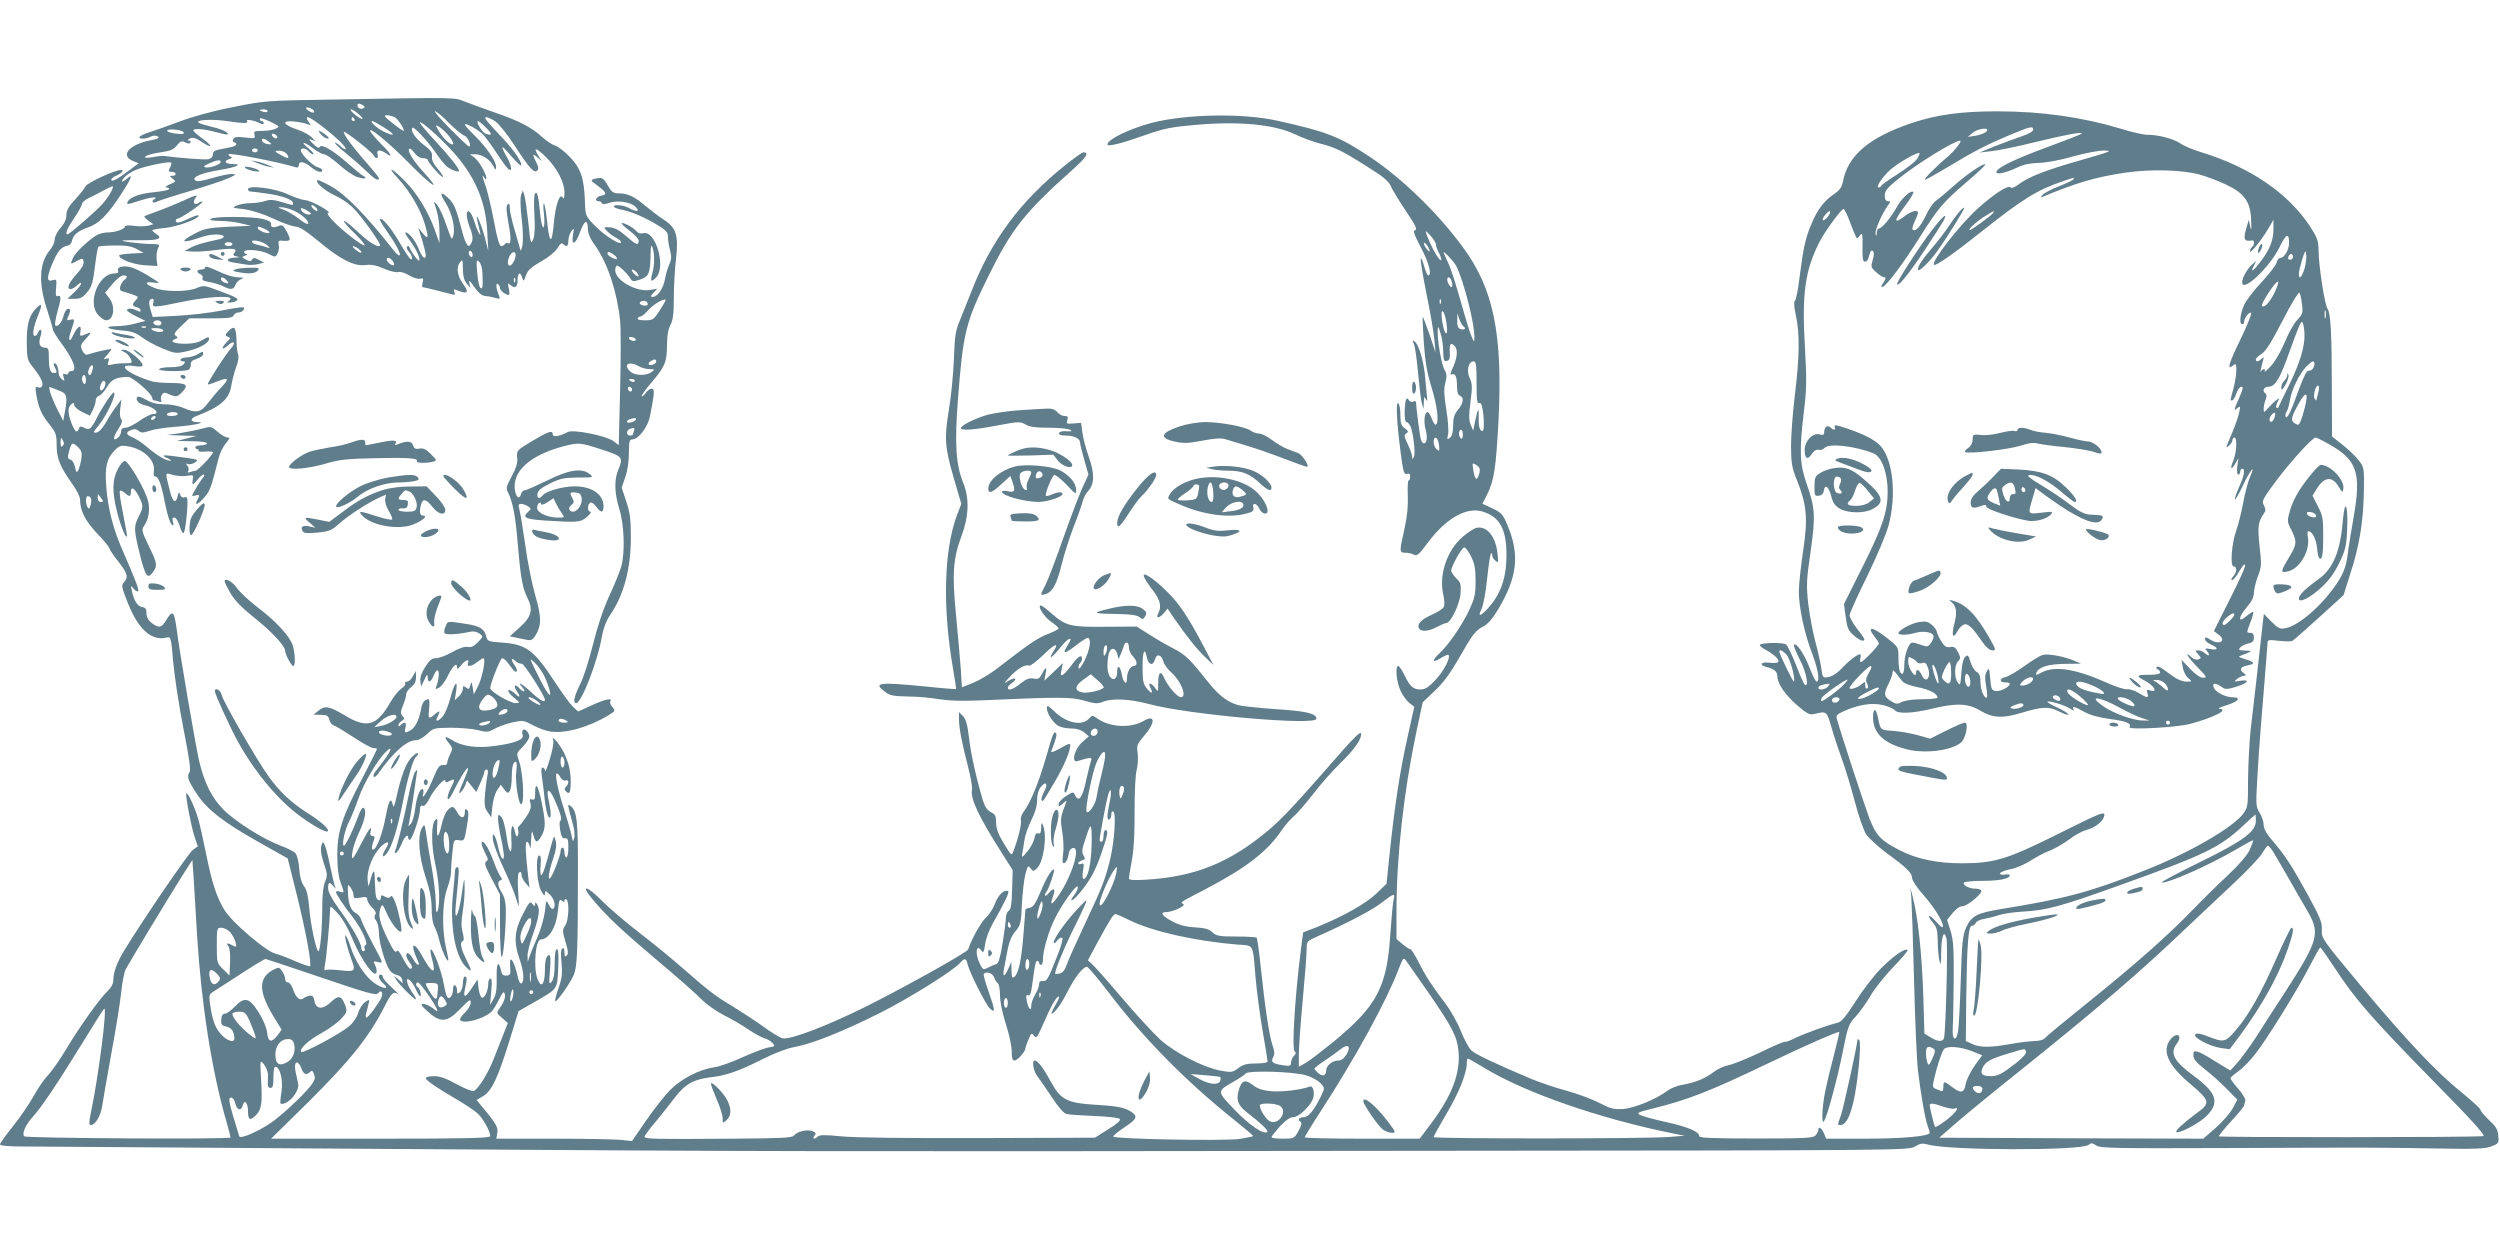 <?xml version="1.0" standalone="no"?>
<!DOCTYPE svg PUBLIC "-//W3C//DTD SVG 20010904//EN"
 "http://www.w3.org/TR/2001/REC-SVG-20010904/DTD/svg10.dtd">
<svg version="1.0" xmlns="http://www.w3.org/2000/svg"
 width="1280pt" height="640pt" viewBox="0 0 1280 640"
 preserveAspectRatio="xMidYMid meet">
<g transform="translate(0,640) scale(0.1,-0.1)"
fill="#607d8b" stroke="none">
<path d="M1685 5890 c-322 -5 -334 -6 -495 -39 -99 -19 -207 -49 -270 -73 -58
-22 -126 -46 -152 -54 -26 -8 -50 -19 -53 -24 -8 -13 31 -13 56 0 12 7 25 7
36 2 13 -8 3 -13 -43 -22 -104 -22 -149 -76 -84 -104 l30 -12 -48 -36 c-61
-46 -92 -62 -92 -48 0 6 11 15 24 20 26 10 44 30 26 30 -31 0 -172 -65 -182
-84 -6 -12 -30 -42 -54 -68 -33 -35 -44 -55 -44 -79 0 -21 -10 -43 -30 -66
-17 -19 -30 -45 -30 -59 0 -15 -11 -39 -25 -55 -54 -65 -59 -167 -15 -301 16
-50 30 -96 30 -103 0 -7 20 -41 46 -75 62 -85 82 -140 49 -140 -8 0 -15 -5
-15 -11 0 -6 -7 -8 -16 -5 -12 5 -14 1 -8 -16 6 -20 5 -21 -10 -9 -9 7 -16 22
-16 31 0 26 -10 50 -21 50 -6 0 -5 -8 1 -19 13 -26 13 -31 -4 -31 -19 0 -26
22 -26 81 0 43 -3 49 -20 49 -27 0 -35 22 -22 60 11 31 -3 45 -14 15 -4 -8
-10 -15 -15 -15 -16 0 -9 43 15 103 25 61 22 71 -12 35 -34 -37 -45 -78 -45
-171 1 -83 3 -91 30 -125 40 -50 56 -81 49 -98 -3 -8 -12 -11 -21 -7 -14 5
-15 0 -10 -33 12 -71 26 -104 66 -154 36 -45 39 -55 39 -110 0 -67 17 -109 81
-199 22 -30 39 -65 39 -79 0 -57 26 -108 87 -173 35 -36 63 -71 63 -76 0 -5
20 -36 45 -67 49 -63 53 -80 30 -107 -15 -15 -13 -25 21 -110 54 -133 121
-193 198 -173 21 5 22 1 33 -128 7 -74 30 -227 53 -342 31 -158 38 -211 30
-221 -15 -19 -7 -43 40 -113 53 -79 133 -141 312 -242 l151 -85 48 -192 c45
-182 76 -349 66 -360 -3 -2 -36 9 -74 25 -37 17 -85 35 -105 40 -48 13 -217
157 -257 220 -41 65 -66 141 -96 292 -14 69 -32 150 -41 180 -17 58 -53 135
-60 128 -6 -7 24 -167 42 -222 l17 -49 -26 -19 c-23 -17 -253 -354 -350 -513
-39 -64 -57 -113 -57 -156 0 -15 -11 -36 -26 -50 -40 -37 -145 -183 -214 -299
-35 -58 -78 -119 -96 -137 -17 -17 -49 -64 -72 -105 -22 -40 -70 -110 -106
-155 -36 -45 -66 -86 -66 -92 0 -7 41 -11 118 -11 64 0 932 -6 1927 -13 2007
-13 1986 -13 5344 -9 2352 2 2384 2 2416 22 26 16 38 18 66 10 107 -31 785
-32 822 -2 13 11 20 11 40 -3 22 -14 93 -15 663 -13 787 3 754 3 1064 -2 211
-4 262 -2 295 10 38 15 40 17 36 55 -2 32 -12 48 -47 80 -24 23 -44 46 -44 53
0 6 -42 44 -92 85 -134 108 -285 268 -518 547 -202 242 -204 246 -202 288 2
37 -7 61 -69 175 -86 156 -116 203 -181 279 -33 38 -48 65 -48 85 0 15 -9 43
-21 62 -20 33 -20 39 -9 220 6 102 20 287 31 411 10 124 19 232 19 241 0 13 9
14 58 8 31 -3 62 -4 69 0 6 3 68 57 137 120 l125 114 35 111 c47 144 66 266
69 419 2 120 1 125 -25 158 -14 20 -51 55 -82 80 l-56 44 -1 245 c0 279 -6
389 -22 409 -14 17 -46 223 -46 301 -1 48 -7 64 -43 120 -112 171 -309 305
-559 381 -40 12 -88 32 -106 45 -36 24 -112 44 -169 44 -20 0 -79 13 -132 30
-199 60 -408 90 -636 90 -185 0 -310 -17 -438 -60 -219 -74 -328 -166 -353
-303 -5 -26 -17 -42 -45 -61 -48 -32 -83 -76 -113 -147 -32 -73 -43 -122 -62
-269 -8 -68 -19 -127 -25 -130 -6 -4 -5 -31 5 -76 20 -94 19 -208 -5 -404 -11
-91 -20 -210 -20 -265 1 -87 4 -110 31 -175 50 -126 56 -193 31 -361 -12 -80
-22 -174 -22 -209 0 -81 30 -219 70 -321 29 -77 39 -139 21 -139 -5 0 -21 32
-36 71 -27 70 -67 130 -80 118 -3 -4 10 -37 29 -74 33 -61 50 -145 27 -131 -5
3 -25 48 -45 100 -20 52 -43 99 -51 106 -15 12 -135 10 -135 -3 0 -4 14 -16
32 -25 41 -22 70 -50 63 -61 -3 -5 -23 -7 -45 -4 -46 6 -56 -13 -12 -23 36 -9
52 -23 52 -46 0 -37 39 -94 99 -147 52 -45 66 -52 89 -47 64 16 64 16 88 -64
11 -41 36 -115 54 -165 18 -49 48 -148 67 -220 18 -71 45 -147 58 -167 14 -20
60 -62 102 -94 105 -76 133 -104 133 -129 0 -13 26 -52 61 -91 58 -65 107
-149 95 -161 -3 -3 -17 9 -31 26 -15 17 -31 31 -37 31 -5 0 2 -14 16 -31 22
-25 26 -41 27 -92 0 -34 4 -80 8 -102 8 -34 9 -29 10 42 1 83 15 116 27 67 8
-30 -4 -487 -13 -510 -7 -19 -32 -18 -69 5 l-31 19 -6 201 c-7 206 -27 394
-52 491 l-14 55 5 -50 c2 -27 9 -219 14 -425 5 -206 14 -413 20 -461 13 -113
37 -251 50 -284 5 -14 10 -30 10 -35 0 -17 -136 -30 -329 -30 l-201 0 -10 24
c-11 29 -30 43 -30 22 0 -8 -7 -21 -15 -30 -13 -13 -59 -15 -305 -15 -224 0
-290 3 -290 12 0 23 -57 47 -169 72 -61 13 -121 30 -133 36 -21 11 -14 14 67
34 177 44 290 88 580 227 195 94 367 169 372 164 2 -1 -11 -54 -27 -117 -17
-63 -37 -147 -45 -187 -17 -84 -20 -177 -5 -151 17 29 69 222 96 359 25 126
30 138 65 175 20 22 54 69 75 105 20 36 73 102 117 148 44 45 77 85 74 88 -12
12 -75 -32 -137 -95 -36 -36 -94 -112 -130 -169 -48 -75 -72 -104 -90 -108
-44 -10 -174 -56 -221 -80 -26 -13 -49 -21 -51 -18 -3 2 -60 -22 -127 -55 -67
-32 -140 -61 -162 -65 -22 -4 -57 -20 -77 -36 -41 -32 -93 -53 -162 -65 -25
-4 -58 -18 -75 -31 -56 -42 -167 -88 -225 -92 -48 -3 -64 1 -123 32 -38 19
-112 47 -165 61 -53 14 -132 41 -177 59 -183 77 -291 128 -312 148 -12 11 -36
56 -54 100 -17 44 -55 110 -83 146 -66 87 -97 134 -135 210 -17 34 -35 62 -40
62 -5 0 -23 12 -40 26 l-31 26 0 140 c0 280 36 607 101 917 l33 155 61 58 c43
40 80 90 123 165 73 128 87 146 129 167 21 11 46 40 73 85 100 168 112 281 47
435 -22 53 -31 62 -76 83 l-51 24 24 47 c35 70 45 131 58 372 23 448 -24 682
-184 897 -128 174 -310 350 -473 459 -158 105 -219 129 -475 186 -180 40 -473
34 -647 -12 -114 -31 -223 -84 -223 -110 0 -13 81 8 195 49 95 33 132 41 250
51 231 21 410 3 519 -49 34 -17 90 -37 125 -46 79 -20 117 -39 247 -122 76
-47 105 -72 115 -96 7 -17 42 -75 77 -127 49 -72 60 -96 48 -98 -13 -3 -7 -20
29 -89 41 -77 58 -143 37 -143 -4 0 -13 21 -20 46 -7 26 -15 44 -18 41 -3 -3
10 -83 29 -179 20 -95 38 -202 41 -238 l6 -65 -31 93 c-18 51 -33 91 -35 90
-1 -2 1 -62 6 -134 7 -97 17 -156 40 -229 29 -94 39 -178 22 -189 -5 -3 -14
11 -21 30 -7 18 -16 34 -21 34 -17 0 -22 -46 -11 -88 11 -39 7 -72 -9 -72 -5
0 -11 8 -15 19 -5 15 -25 169 -25 193 0 4 -6 5 -14 2 -8 -3 -17 -1 -21 5 -14
23 -20 9 -23 -49 -1 -34 2 -60 8 -60 5 0 14 -9 20 -19 15 -29 29 -144 19 -161
-7 -13 -8 -12 -9 2 0 10 -10 38 -22 63 -19 40 -20 47 -8 56 13 8 11 12 -7 26
-19 13 -23 25 -23 69 0 29 -5 56 -11 60 -13 8 -8 -97 12 -251 13 -103 18 -118
35 -111 9 3 14 -1 14 -14 0 -11 -3 -20 -8 -20 -4 0 -6 -35 -4 -77 2 -53 -3
-107 -17 -170 -27 -119 -27 -123 5 -123 14 0 33 -4 43 -10 16 -8 27 1 71 61
92 124 198 185 280 160 90 -27 125 -92 123 -232 -1 -112 -32 -196 -97 -266
-38 -41 -51 -42 -31 -2 9 17 22 85 29 155 7 68 16 127 20 131 3 3 6 -1 6 -9 0
-9 7 -22 17 -29 15 -13 16 -10 10 39 -10 88 -56 142 -110 129 -13 -4 -44 -25
-70 -47 -79 -70 -120 -192 -98 -292 6 -26 8 -54 4 -64 -3 -9 -29 -27 -57 -39
-58 -26 -81 -48 -72 -70 8 -21 49 -19 93 5 21 11 42 20 48 20 23 1 68 95 73
150 3 49 1 58 -22 79 -14 14 -26 32 -26 40 1 21 52 114 66 118 6 2 22 -18 35
-44 19 -38 24 -64 24 -128 0 -69 -5 -89 -33 -149 -36 -77 -104 -176 -151 -220
-42 -40 -39 -53 5 -26 19 12 37 20 40 17 13 -13 -25 -85 -67 -129 -35 -37 -52
-48 -76 -48 -38 0 -54 15 -83 75 -12 25 -26 45 -31 45 -17 0 -9 -83 12 -127
11 -24 32 -52 45 -62 l25 -20 -35 -158 c-39 -173 -66 -355 -91 -593 l-16 -155
-53 -51 c-54 -51 -169 -116 -302 -170 l-72 -28 -11 -86 c-31 -239 -48 -515
-32 -524 8 -5 7 -12 -4 -22 -8 -9 -15 -24 -15 -35 0 -17 -5 -18 -42 -13 -53 8
-63 16 -49 42 8 15 7 31 -4 61 -16 46 -38 190 -60 400 -8 80 -18 147 -21 150
-3 3 -50 6 -104 6 -87 0 -101 3 -122 21 -17 17 -39 23 -89 26 -45 2 -82 12
-114 29 -53 27 -69 49 -36 49 35 0 104 32 90 41 -17 10 -24 5 116 78 204 107
314 191 387 300 17 25 46 59 65 74 18 16 61 66 95 110 34 45 96 116 138 157
78 76 114 129 108 156 -2 9 -37 -24 -88 -82 -241 -276 -314 -355 -387 -416
-197 -165 -374 -237 -625 -252 -65 -4 -88 -2 -88 7 0 7 7 47 15 91 10 53 15
135 14 251 0 100 4 189 11 214 6 23 8 61 5 85 -6 40 -4 46 34 90 58 67 56 110
-3 75 -66 -39 -174 -33 -237 12 -26 18 -27 18 -44 -1 -36 -39 -116 -22 -177
38 -32 30 -38 33 -38 17 0 -31 37 -84 66 -95 14 -6 43 -10 64 -10 23 0 47 -8
61 -20 l24 -20 -33 -29 c-40 -34 -59 -108 -26 -98 67 21 78 21 70 1 -4 -10
-14 -50 -22 -87 -21 -101 -40 -129 -60 -88 -9 18 -10 18 -46 -5 -21 -13 -38
-32 -38 -41 0 -14 3 -14 22 3 21 19 21 19 14 -1 -27 -70 -28 -79 -17 -145 6
-37 8 -89 4 -115 -5 -38 -3 -47 8 -43 8 3 16 20 19 39 3 23 11 35 24 37 41 8
-5 -142 -74 -243 -36 -52 -46 -54 -29 -6 15 41 5 50 -20 20 -11 -13 -20 -19
-21 -13 0 5 4 14 9 20 10 11 42 106 38 111 -9 9 -39 -40 -69 -112 -26 -62 -39
-81 -56 -83 -12 -2 -22 -6 -22 -10 0 -4 -5 -61 -10 -127 -10 -131 -25 -198
-46 -216 -12 -9 -14 -4 -15 32 l-1 44 -14 -32 c-21 -48 -33 -48 -23 0 4 23 13
68 19 100 8 38 21 69 40 90 25 30 28 40 32 137 3 58 11 127 18 154 12 44 14
47 26 31 13 -17 15 -18 33 -1 34 31 54 168 31 221 -7 17 -9 14 -9 -14 -1 -24
-5 -32 -15 -28 -10 4 -16 -4 -20 -26 -4 -18 -20 -48 -36 -67 -28 -33 -30 -33
-26 -10 3 14 7 44 11 68 3 24 19 70 35 102 20 39 30 74 30 104 0 28 7 52 19
67 27 34 39 15 16 -26 -10 -20 -15 -38 -12 -42 8 -8 2 -16 65 90 49 83 82 161
82 192 0 11 -14 6 -51 -16 -28 -16 -49 -24 -47 -17 25 66 31 88 25 94 -11 12
-15 4 -52 -126 -37 -128 -80 -232 -114 -276 -10 -13 -17 -33 -14 -43 5 -18
-14 -96 -38 -158 -10 -26 -10 -26 -49 38 -29 47 -39 75 -40 106 0 35 -4 44
-27 55 -18 9 -30 27 -40 58 -35 117 -63 244 -72 325 -8 67 -16 94 -31 109
l-20 20 0 -36 c0 -44 12 -109 46 -242 14 -54 23 -107 21 -118 -12 -43 35 -141
154 -328 l54 -85 -3 -100 c-2 -75 -6 -102 -17 -108 -8 -4 -15 -21 -15 -38 0
-16 -8 -75 -17 -130 -12 -74 -21 -102 -32 -105 -9 -3 -28 -11 -42 -18 -25 -13
-27 -12 -43 21 -25 52 -18 103 9 66 10 -14 13 -8 19 33 3 27 21 74 38 104 63
111 89 165 79 168 -22 7 -50 -20 -67 -65 -10 -27 -31 -58 -46 -71 -23 -20 -75
-112 -91 -163 -5 -15 -313 -187 -516 -289 -202 -101 -397 -176 -435 -166 -13
3 -59 31 -102 63 -44 31 -113 76 -154 101 -87 52 -120 77 -250 191 -52 46
-153 129 -225 184 -71 55 -158 129 -192 164 -77 79 -115 87 -51 11 73 -88 146
-157 333 -315 99 -83 200 -172 225 -198 25 -26 76 -62 115 -82 39 -19 96 -53
127 -74 31 -21 68 -41 82 -45 13 -3 32 -14 41 -24 15 -16 13 -18 -20 -23 -19
-3 -79 -26 -133 -50 -53 -25 -119 -48 -147 -52 -74 -10 -168 -59 -224 -116
-27 -27 -82 -97 -122 -155 l-73 -106 -60 6 c-32 3 -189 6 -347 6 l-288 0 5 28
c6 28 -6 50 -74 131 l-32 39 34 20 c44 26 76 95 135 286 l46 149 72 41 c131
75 126 68 131 179 3 67 1 97 -7 97 -7 0 -11 -26 -11 -73 0 -51 -5 -79 -15 -93
-14 -17 -15 -12 -9 59 4 49 3 77 -4 77 -14 0 -22 -26 -22 -75 0 -77 -20 -99
-39 -44 -21 61 -9 199 18 199 43 1 81 66 88 152 5 48 8 56 19 47 11 -9 14 -8
14 0 0 7 5 9 10 6 16 -10 12 -108 -6 -134 -15 -21 -15 -27 1 -82 14 -46 16
-62 7 -71 -9 -9 -12 -5 -12 16 0 17 -4 25 -11 20 -7 -4 -9 -29 -4 -73 5 -54 3
-78 -15 -129 -12 -35 -20 -65 -17 -68 7 -7 77 93 95 135 17 41 21 122 21 521
1 266 -5 316 -36 342 -15 12 -16 10 -10 -17 4 -16 13 -50 20 -75 8 -25 11 -56
7 -70 -6 -23 -7 -22 -14 13 -4 21 -21 79 -37 130 -33 102 -50 187 -38 187 5 0
13 -9 19 -21 7 -12 18 -18 26 -15 17 7 19 -15 2 -32 -9 -9 -9 -15 0 -24 17
-17 23 -7 24 44 1 59 -10 103 -37 159 -24 46 -66 92 -52 57 3 -10 -5 -52 -18
-95 -13 -43 -24 -70 -24 -60 -1 9 -6 17 -12 17 -8 0 -9 -14 -5 -42 4 -24 10
-78 15 -122 5 -43 14 -83 20 -89 14 -14 14 21 1 81 -16 66 0 72 28 11 32 -73
42 -107 31 -111 -5 -2 -5 -22 -1 -48 6 -35 12 -44 25 -42 14 2 17 -6 17 -48 0
-27 -4 -50 -10 -50 -5 0 -10 11 -10 25 0 14 -4 25 -10 25 -5 0 -10 -8 -10 -19
0 -20 -38 -120 -52 -136 -15 -17 -8 36 14 98 15 45 19 71 13 92 -8 30 -8 29
-22 -20 -31 -116 -44 -155 -52 -155 -4 0 -6 23 -3 50 3 33 1 50 -7 50 -20 0
-13 -140 9 -180 14 -25 19 -30 20 -16 0 18 2 18 25 -4 24 -23 33 -64 16 -74
-4 -3 -14 7 -21 22 -13 26 -14 25 -20 -33 -4 -33 -20 -91 -37 -130 -17 -38
-35 -83 -41 -100 l-10 -30 -1 30 c-1 17 12 69 29 115 31 89 36 125 20 150 -9
13 -10 13 -10 0 -1 -12 -3 -12 -14 2 -11 15 -17 10 -49 -53 -43 -82 -48 -142
-17 -229 21 -60 26 -115 10 -125 -5 -3 -12 7 -16 22 -21 96 -48 135 -42 63 3
-38 1 -43 -19 -45 -17 -1 -24 5 -28 27 -13 56 -24 36 -22 -39 1 -59 -3 -85
-16 -108 l-18 -30 6 68 c5 45 3 67 -4 67 -6 0 -11 -11 -11 -24 0 -37 -18 -78
-33 -74 -6 3 -14 24 -17 49 l-5 44 -28 -42 c-34 -53 -48 -55 -36 -5 11 49 11
62 -1 62 -5 0 -10 -15 -10 -34 0 -18 -7 -39 -15 -46 -13 -10 -15 -9 -15 8 0
12 -4 24 -10 27 -5 3 -10 -3 -10 -14 0 -29 -10 -51 -24 -51 -7 0 -17 30 -24
73 -12 67 -57 186 -67 175 -3 -2 1 -28 9 -56 20 -77 -4 -65 -54 26 -30 55 -53
68 -41 24 5 -16 14 -39 20 -51 7 -13 8 -21 2 -21 -6 0 -17 14 -26 30 -16 30
-35 40 -35 18 0 -7 7 -22 15 -32 17 -23 19 -36 5 -36 -5 0 -21 23 -36 52 -19
37 -28 47 -34 37 -6 -9 -19 9 -44 61 -42 86 -51 125 -38 160 9 24 11 23 34
-30 23 -50 62 -99 72 -89 7 7 -12 100 -30 148 -10 27 -19 39 -24 31 -6 -9 -13
-9 -29 -1 -17 10 -21 9 -21 -4 0 -20 -16 -19 -24 1 -3 9 -6 46 -7 82 0 68 -7
67 -25 -3 -8 -29 -8 -29 -12 12 -4 51 28 129 69 169 34 32 49 26 25 -10 -23
-35 -20 -56 4 -26 26 34 54 122 81 255 24 126 55 231 69 240 6 3 10 11 10 17
0 7 -14 -1 -30 -17 -31 -30 -55 -93 -81 -210 -7 -35 -14 -52 -17 -40 -9 47
-21 31 -36 -50 -17 -93 -48 -175 -66 -175 -10 0 -8 15 7 57 3 7 -2 13 -10 13
-10 0 -13 7 -10 20 10 39 -7 19 -41 -47 -50 -98 -59 -107 -52 -56 3 22 19 70
36 105 30 63 38 112 21 122 -5 4 -17 -15 -26 -41 -26 -71 -65 -153 -74 -153
-13 0 4 83 27 125 11 22 33 76 48 119 26 77 101 202 143 240 32 29 25 5 -11
-44 -18 -24 -39 -51 -47 -62 -8 -10 -11 -22 -7 -25 3 -4 14 4 23 17 76 108
146 170 192 170 15 0 38 13 58 32 31 30 35 31 120 32 48 0 111 -5 139 -12 46
-12 54 -11 85 6 19 11 60 26 91 33 55 12 60 11 106 -14 27 -14 66 -29 88 -32
77 -13 200 22 303 85 32 20 32 22 16 40 -9 10 -14 24 -10 29 12 20 -28 11 -97
-21 l-68 -31 -26 24 c-14 13 -55 69 -91 124 -109 167 -148 196 -272 205 -74 5
-75 6 -83 36 -8 33 -34 49 -92 58 -109 17 -102 18 -114 -10 -7 -14 -9 -30 -6
-36 6 -10 73 -6 134 8 15 3 33 -1 45 -10 20 -14 20 -15 -8 -44 -20 -21 -35
-28 -52 -24 -16 3 -45 -7 -80 -27 -30 -17 -67 -31 -82 -31 -22 0 -34 -9 -56
-45 -19 -29 -27 -54 -25 -72 l4 -28 17 35 c13 29 16 31 17 13 0 -32 15 -28 30
7 26 63 38 9 13 -57 -5 -13 -3 -13 15 -4 11 6 30 31 42 55 25 53 50 78 50 51
0 -14 4 -12 21 9 22 28 45 35 35 11 -8 -21 17 -19 47 5 14 11 28 20 32 20 14
0 -6 -103 -28 -144 l-21 -41 -6 35 c-5 32 -6 33 -12 11 -6 -21 -9 -22 -22 -11
-14 10 -16 9 -16 -7 0 -11 -10 -28 -21 -39 l-21 -19 7 43 c11 68 -9 48 -28
-28 -10 -38 -27 -81 -38 -95 -24 -30 -45 -34 -29 -6 15 29 12 36 -7 19 -39
-33 -42 -31 -36 22 3 27 2 50 -3 50 -21 -1 -33 -17 -39 -55 -10 -52 -30 -92
-54 -105 -29 -15 -32 -13 -25 15 7 27 -4 33 -24 13 -9 -9 -12 -9 -12 0 0 6 8
15 17 21 14 8 15 12 4 25 -11 13 -11 23 3 56 9 22 16 48 16 56 0 9 11 25 25
36 18 14 25 29 25 51 l-1 32 -15 -27 c-8 -16 -22 -28 -30 -28 -8 0 -13 -4 -9
-10 3 -5 -6 -17 -21 -26 -14 -10 -39 -41 -55 -69 -69 -122 -120 -137 -235 -67
-79 47 -101 51 -135 22 l-24 -19 37 -1 c31 0 39 -4 44 -25 3 -13 14 -27 24
-30 11 -3 56 -31 101 -60 45 -30 90 -55 100 -55 11 0 19 -2 19 -5 0 -3 -33
-69 -74 -148 -104 -198 -130 -277 -129 -397 0 -63 6 -110 17 -139 20 -54 20
-54 -4 -46 -11 3 -20 3 -20 -2 0 -10 39 -69 89 -133 43 -56 78 -133 63 -138
-6 -2 -8 -10 -5 -18 3 -8 0 -14 -6 -14 -6 0 -11 7 -11 15 0 26 -45 105 -109
194 -41 56 -61 94 -61 113 0 32 7 35 27 11 14 -17 14 -17 7 2 -4 11 -15 60
-25 108 -10 49 -23 96 -28 105 -8 14 -10 13 -16 -10 -5 -18 0 -50 13 -88 19
-55 19 -64 6 -95 -9 -21 -14 -69 -14 -127 0 -110 -10 -228 -20 -228 -11 0 -41
141 -47 225 -5 57 -12 88 -26 107 -14 19 -22 49 -25 90 -2 35 -11 70 -19 79
-8 9 -42 27 -76 39 -87 32 -233 124 -293 185 -60 61 -97 134 -124 247 -18 77
-101 561 -115 673 -13 97 -21 105 -54 50 -23 -40 -38 -43 -75 -14 -17 13 -26
30 -26 49 0 22 -5 29 -22 32 -24 3 -42 32 -53 83 -6 28 -6 29 9 11 9 -11 19
-16 23 -13 6 7 -11 52 -81 213 -46 104 -74 212 -82 323 -8 101 3 145 44 186
23 23 32 26 66 20 79 -12 142 -71 134 -126 -3 -18 0 -29 8 -29 15 0 30 -38 48
-133 15 -74 30 -117 42 -117 3 0 2 9 -1 20 -4 14 -2 20 8 20 8 0 19 -18 26
-40 6 -22 15 -40 20 -40 8 0 21 102 21 162 0 20 -4 26 -15 22 -9 -4 -18 1 -22
12 -6 17 -8 16 -13 -5 -10 -42 -25 -33 -39 21 -27 107 -28 98 15 86 21 -5 53
-8 72 -4 32 5 34 4 29 -19 -5 -32 0 -31 25 0 11 14 24 25 30 25 7 0 5 -7 -4
-17 -8 -10 -25 -35 -37 -57 -22 -38 -22 -38 -1 -33 23 6 24 3 10 -24 -17 -31
5 -22 37 15 28 31 36 55 73 203 6 23 22 56 36 73 21 25 23 30 9 30 -10 0 -32
13 -51 29 -32 29 -34 29 -81 16 -26 -7 -77 -17 -113 -23 l-65 -9 75 -3 75 -2
-50 -13 -50 -13 78 -1 c44 0 77 -5 77 -11 0 -5 -13 -10 -30 -10 -16 0 -30 -4
-30 -10 0 -5 5 -10 11 -10 5 0 8 -3 5 -8 -2 -4 13 -6 35 -4 21 2 39 0 39 -4 0
-13 -77 -94 -89 -94 -5 0 -17 -3 -27 -7 -12 -4 -15 -3 -10 6 4 6 2 19 -5 27
-10 12 -9 13 4 8 9 -3 25 1 37 9 18 13 14 15 -62 25 -105 15 -120 14 -83 -3
17 -7 24 -14 17 -14 -21 -1 -67 26 -115 67 -24 21 -58 44 -75 51 -38 16 -41
28 -9 40 15 6 27 4 37 -5 13 -11 22 -11 55 0 22 8 82 17 134 21 95 7 166 23
109 24 -36 1 -36 19 0 32 119 45 166 85 176 154 5 28 16 70 25 96 11 27 15 53
10 65 -4 10 -8 42 -8 69 -2 69 -11 81 -40 51 -20 -21 -20 -24 -5 -30 16 -6 15
-8 -4 -27 -12 -11 -22 -25 -22 -31 0 -6 11 -1 25 12 31 29 46 18 18 -13 -26
-28 -124 -180 -119 -185 2 -2 21 4 41 12 65 27 73 20 29 -26 -23 -24 -53 -60
-69 -81 -35 -48 -61 -54 -120 -28 -29 13 -69 21 -102 21 -38 0 -66 7 -93 22
-21 13 -42 20 -46 16 -14 -14 6 -36 38 -43 51 -11 82 -45 40 -45 -10 0 -41
-16 -68 -35 -27 -19 -59 -35 -71 -35 -16 0 -23 -6 -23 -19 0 -10 -7 -24 -15
-31 -28 -23 -28 -1 -1 41 20 30 25 44 16 54 -6 8 -8 30 -4 56 l6 44 -26 -35
c-15 -19 -39 -56 -53 -82 -14 -25 -34 -48 -44 -51 -25 -7 -24 -1 6 35 42 50
96 168 77 168 -9 0 -62 -80 -90 -137 -26 -51 -36 -57 -62 -43 -16 9 -22 8 -26
-5 -10 -25 -20 -17 -38 28 -20 53 -20 81 -1 97 12 10 15 10 15 -4 0 -8 18 -24
40 -35 l40 -19 15 28 c8 16 15 38 15 49 0 11 8 22 18 25 10 4 28 24 40 45 22
38 48 51 108 51 24 0 124 -87 124 -109 0 -6 4 -11 9 -11 5 0 17 -3 25 -6 11
-4 15 -2 11 7 -3 8 -1 20 4 28 8 12 14 13 36 3 35 -16 42 -15 65 8 38 38 27
49 -52 49 -40 0 -86 4 -103 9 -122 38 -185 92 -90 78 32 -5 45 -4 45 5 0 19
-72 79 -94 78 -21 0 -21 -1 0 -11 12 -5 27 -21 33 -34 10 -23 9 -24 -32 -24
-23 0 -53 -3 -66 -7 -20 -5 -22 -3 -16 15 5 18 3 21 -12 15 -15 -5 -14 -2 5
19 12 13 22 27 22 30 0 4 -71 -11 -120 -27 -11 -4 -21 4 -29 21 -11 25 -9 30
21 62 31 33 29 35 -18 15 -14 -5 -16 -1 -12 21 7 35 -12 29 -32 -10 -20 -39
-19 -38 -25 -32 -3 3 2 24 10 48 19 55 19 59 -5 53 -19 -5 -20 -3 -9 21 7 14
10 29 6 32 -10 11 -25 -6 -32 -35 -7 -31 -31 -58 -42 -47 -3 3 1 33 10 66 21
72 21 91 4 84 -11 -4 -13 6 -10 41 4 43 3 46 -15 41 -33 -11 -34 9 -7 77 28
69 47 93 80 99 11 2 21 12 23 23 6 32 31 53 81 70 57 19 101 63 170 169 53 81
65 111 33 83 -27 -24 -38 -21 -16 4 10 12 37 30 59 39 44 19 173 46 181 37 3
-3 1 -15 -6 -26 -9 -18 -8 -21 10 -21 24 0 27 -20 3 -20 -16 -1 -16 -2 1 -15
18 -14 18 -15 -15 -29 -20 -9 -27 -15 -16 -16 10 0 16 -4 13 -9 -3 -4 -37 -11
-76 -15 -69 -6 -122 -24 -135 -47 -11 -18 -2 -17 55 2 61 20 105 25 80 9 -21
-13 -5 -24 17 -11 11 5 87 30 170 54 83 25 170 54 194 65 40 19 42 20 16 21
-15 1 -61 -9 -102 -21 -58 -17 -78 -19 -87 -10 -16 16 39 38 134 53 78 13 113
29 61 29 -39 0 -51 15 -20 25 13 4 17 8 10 12 -7 2 -13 8 -13 13 0 10 252 -38
343 -66 11 -4 17 0 17 10 0 24 28 19 62 -9 30 -25 58 -33 58 -16 0 5 -11 12
-24 15 -24 6 -86 68 -86 86 0 15 26 12 40 -5 7 -8 18 -15 24 -15 6 0 -5 14
-24 30 -46 38 -27 38 24 0 22 -17 47 -30 56 -30 9 0 42 -23 74 -51 31 -29 74
-58 94 -65 40 -13 58 -9 30 7 -10 5 -46 35 -80 65 -74 65 -134 100 -141 81 -3
-8 -15 -2 -33 16 -23 22 -25 27 -9 21 l20 -7 -20 21 c-11 11 -44 29 -74 39
-73 24 -82 48 -15 41 27 -3 58 -9 69 -14 18 -7 18 -6 7 9 -8 9 -12 21 -10 26
6 18 198 -137 198 -160 0 -7 -11 -2 -25 11 -14 13 -27 21 -30 19 -2 -3 21 -25
52 -50 30 -24 77 -65 104 -91 45 -44 69 -59 69 -40 0 4 -30 41 -66 82 -70 79
-120 148 -113 155 6 5 140 -100 151 -119 13 -23 27 -20 21 4 -7 24 13 26 45 4
37 -26 24 -1 -24 46 -25 25 -50 54 -56 64 -22 40 89 -50 200 -163 114 -116
168 -149 73 -45 -55 60 -87 112 -76 122 4 4 16 -5 27 -21 12 -16 29 -27 44
-27 13 0 24 -4 24 -8 0 -13 72 -94 78 -88 2 3 -10 22 -27 42 -22 25 -31 44
-29 62 2 21 -6 33 -42 60 -43 32 -71 75 -58 88 8 7 84 -75 124 -135 17 -25 40
-53 50 -62 21 -18 64 -34 64 -24 0 14 -47 73 -122 154 -43 46 -78 88 -78 93 0
14 89 -63 158 -137 120 -128 180 -263 187 -425 l5 -95 -18 70 c-18 69 -51 143
-38 85 3 -14 9 -36 12 -50 13 -47 -11 -9 -26 42 -17 56 -40 76 -40 35 0 -13 7
-41 15 -60 17 -42 19 -66 5 -87 -9 -13 -11 -13 -20 0 -6 8 -15 33 -21 55 -32
123 -43 150 -69 176 -43 43 -53 35 -20 -17 34 -54 52 -129 41 -170 -7 -27 -9
-23 -35 51 -14 44 -36 91 -47 105 -17 20 -20 21 -14 5 17 -46 25 -93 25 -145
l0 -55 -24 68 c-32 91 -93 191 -153 250 -71 72 -97 80 -33 11 59 -64 112 -154
135 -231 21 -70 19 -83 -10 -48 l-24 30 20 -63 c10 -35 19 -70 19 -78 0 -28
-18 -13 -35 29 -17 43 -51 87 -68 87 -5 0 2 -15 15 -32 34 -45 60 -97 55 -111
-3 -10 -40 39 -51 68 -2 6 -7 7 -11 3 -5 -5 -1 -16 8 -26 18 -20 23 -47 8 -38
-5 3 -30 41 -55 84 -44 76 -91 131 -101 120 -3 -2 12 -29 34 -59 46 -65 75
-119 67 -126 -3 -4 -16 7 -28 22 -148 188 -251 293 -330 335 -33 18 -61 30
-63 28 -12 -12 34 -52 90 -79 41 -19 79 -47 106 -77 52 -59 131 -173 125 -179
-11 -12 -54 14 -112 68 -83 78 -102 76 -23 -1 34 -33 59 -63 56 -66 -7 -8
-111 72 -162 125 -22 23 -33 41 -25 41 27 0 -85 63 -116 65 -17 1 -58 15 -90
30 -64 31 -204 49 -204 26 0 -6 4 -11 9 -11 5 0 45 -5 87 -11 79 -11 134 -31
134 -49 0 -13 3 -13 -59 6 -41 12 -60 13 -83 5 -17 -6 -50 -11 -74 -11 -23 0
-55 -5 -71 -12 -27 -11 -25 -12 35 -19 39 -5 96 -23 151 -48 48 -23 100 -41
115 -41 18 0 54 -23 119 -77 110 -92 182 -128 239 -120 28 4 54 -1 93 -18 29
-13 62 -21 73 -18 13 3 36 -4 57 -17 20 -12 45 -20 55 -17 17 4 19 1 14 -19
-3 -13 -4 -24 -1 -24 6 0 120 -28 151 -37 15 -4 18 -2 12 12 -5 14 -2 16 11
10 58 -24 67 -14 33 33 -28 38 -35 83 -16 107 14 19 15 17 16 -31 0 -36 6 -59
19 -75 l20 -24 -6 25 c-4 19 2 15 25 -19 20 -29 39 -45 54 -46 13 -1 36 -5 52
-10 26 -7 28 -6 21 11 -15 37 -18 67 -6 60 6 -4 11 -14 11 -21 0 -13 29 -35
45 -35 4 0 4 15 0 33 -6 26 -5 30 6 20 24 -23 39 -15 39 22 0 39 14 47 24 13
6 -21 8 -20 19 12 9 27 26 42 77 71 39 22 72 49 84 68 13 23 22 29 29 22 18
-18 27 -12 27 17 0 16 7 37 15 48 14 18 15 17 9 -17 -10 -60 12 -53 35 11 23
64 41 71 41 17 0 -20 12 -50 35 -81 66 -92 115 -241 130 -389 4 -37 4 -196 0
-352 l-7 -284 -28 21 c-37 27 -206 61 -233 46 -41 -22 -77 -28 -77 -12 0 23
-21 16 -105 -34 -79 -47 -80 -49 -77 -85 3 -26 -5 -53 -28 -96 -28 -51 -30
-62 -19 -82 23 -44 39 -124 49 -254 15 -179 25 -236 50 -285 31 -61 22 -98
-40 -153 l-50 -45 30 -6 c17 -3 42 -9 58 -12 22 -4 30 0 44 23 31 53 31 91 -1
203 -17 58 -40 173 -51 255 -12 83 -25 165 -30 183 -7 27 -6 32 9 32 9 0 25
-6 35 -13 16 -12 16 -14 2 -26 -35 -30 -18 -39 82 -46 173 -11 185 -10 219 20
15 13 22 25 16 25 -16 0 -17 36 -1 46 6 4 19 -4 30 -19 25 -35 38 -34 38 1 0
61 -60 102 -148 102 -58 0 -145 -24 -162 -45 -18 -22 -32 -18 -28 7 2 16 20
31 63 52 52 26 71 30 143 31 81 0 82 0 61 18 -40 32 -105 23 -217 -33 -56 -27
-107 -50 -115 -50 -8 0 -17 -9 -20 -21 -7 -27 -23 -17 -30 17 -18 98 74 183
248 229 79 20 84 20 197 -17 107 -35 110 -39 83 -105 -21 -50 -19 -119 6 -199
25 -80 30 -222 10 -294 -7 -25 -34 -92 -61 -150 -31 -67 -61 -157 -84 -250
-20 -80 -49 -172 -66 -204 -30 -60 -38 -96 -20 -96 27 0 110 214 131 338 8 44
22 82 41 110 72 105 108 238 108 402 0 94 -5 127 -24 184 l-23 69 18 53 c12
33 19 81 19 124 0 57 3 70 16 70 33 0 81 63 92 120 24 121 25 140 8 140 -8 0
-22 -10 -30 -22 -9 -12 -18 -20 -21 -17 -2 3 18 32 46 65 74 87 83 108 84 194
0 51 6 85 18 107 13 25 17 57 17 138 0 59 5 148 11 198 14 121 2 160 -62 202
-25 16 -68 49 -96 72 -56 48 -90 63 -136 63 -27 0 -36 7 -55 40 -23 41 -30 44
-69 34 -21 -6 -20 -8 17 -35 45 -33 50 -46 18 -51 -24 -3 -37 -28 -15 -28 9 0
17 -5 19 -10 2 -7 14 -7 36 1 44 15 110 5 136 -20 25 -25 5 -28 -34 -6 -27 16
-84 20 -76 6 3 -5 22 -12 41 -15 47 -9 117 -39 183 -79 44 -27 52 -36 52 -62
0 -16 5 -47 11 -68 8 -31 7 -46 -4 -70 -8 -18 -18 -51 -22 -74 -7 -47 -38 -93
-62 -93 -14 0 -13 3 3 21 l19 21 -32 -6 c-69 -15 -183 47 -183 100 0 13 4 24
9 24 11 0 55 -42 68 -65 10 -17 14 -18 51 -6 45 15 51 31 53 130 0 40 3 50 9
36 12 -28 12 -93 0 -134 -12 -43 -7 -48 19 -22 53 53 -2 243 -65 227 -13 -4
-27 0 -35 10 -15 19 -69 47 -76 41 -2 -3 16 -20 41 -39 25 -18 45 -41 46 -50
0 -27 -13 -22 -64 23 -33 29 -58 43 -83 45 -34 2 -34 2 -16 -18 10 -11 30 -26
45 -34 16 -8 28 -19 28 -24 0 -20 -85 34 -134 84 -48 50 -49 52 -51 121 -4
122 -21 173 -78 232 -27 28 -61 54 -76 58 -14 4 -44 24 -67 45 -52 48 -120 83
-244 125 -52 18 -119 43 -148 54 -58 23 -28 23 -697 11z m174 -29 c9 -6 10
-11 2 -15 -13 -8 -31 1 -31 15 0 11 11 11 29 0z m-259 -21 c8 -5 11 -12 8 -15
-4 -4 -17 0 -30 9 -24 17 -5 23 22 6z m-230 -9 c0 -5 -9 -7 -20 -4 -11 3 -20
7 -20 9 0 2 9 4 20 4 11 0 20 -4 20 -9z m467 -16 c36 -32 17 -32 -22 0 -16 14
-25 25 -18 25 7 0 25 -11 40 -25z m461 -44 c32 -32 67 -61 79 -65 18 -6 40
-56 24 -56 -4 0 -47 41 -96 90 -49 50 -84 90 -77 90 7 0 38 -26 70 -59z m-277
29 c18 -10 56 -70 44 -70 -3 0 -28 18 -56 40 -41 32 -46 40 -29 40 12 0 30 -5
41 -10z m-617 -33 c27 -15 27 -16 8 -26 -12 -6 -42 -11 -68 -11 -41 0 -46 -2
-41 -20 5 -19 2 -20 -48 -14 -38 5 -55 3 -60 -7 -5 -7 -4 -14 3 -17 22 -7 12
-20 -18 -26 -16 -3 -43 -9 -60 -12 -21 -4 -30 -11 -30 -25 0 -11 -9 -21 -22
-24 -18 -4 -140 5 -233 17 -5 0 -30 -2 -55 -7 -34 -5 -42 -4 -34 5 6 6 40 15
75 20 51 7 68 14 85 36 18 22 25 24 42 15 14 -7 23 -8 27 -1 3 5 0 10 -7 10
-10 0 -10 2 1 9 17 11 35 5 74 -22 16 -10 30 -17 33 -14 3 3 -15 20 -40 38
-25 18 -46 36 -46 41 0 12 49 9 110 -7 68 -18 80 -18 57 0 -10 7 -42 19 -70
25 -29 7 -59 16 -67 20 -28 15 54 22 134 11 97 -14 119 -14 111 -1 -7 12 37 4
68 -12 11 -5 17 -5 17 2 0 5 -4 10 -10 10 -5 0 -10 4 -10 10 0 10 25 2 74 -23z
m411 23 c3 -5 1 -10 -4 -10 -6 0 -11 5 -11 10 0 6 2 10 4 10 3 0 8 -4 11 -10z
m722 -12 c18 -13 63 -69 99 -125 75 -115 99 -142 115 -126 8 8 6 20 -5 41 -22
42 -20 49 6 26 l22 -19 -18 28 c-29 47 -10 42 41 -9 57 -57 93 -128 93 -181 0
-28 -3 -34 -10 -23 -14 23 -36 -41 -44 -129 -10 -116 -23 -113 -35 8 -5 45
-12 85 -16 89 -4 4 -4 -21 0 -54 4 -36 3 -64 -3 -68 -5 -3 -12 25 -16 66 -9
95 -16 124 -27 106 -5 -7 -6 -56 -3 -108 4 -66 2 -104 -6 -125 -12 -28 -14
-22 -25 86 -7 63 -16 126 -20 139 l-8 25 -9 -24 c-5 -15 -4 -62 3 -121 7 -56
8 -114 4 -136 -6 -27 -10 -33 -12 -19 -3 11 -16 56 -29 101 -13 44 -24 93 -24
109 0 21 -3 26 -11 18 -8 -8 -7 -33 4 -94 15 -80 14 -114 -3 -104 -5 3 -11 1
-15 -5 -3 -5 -12 -10 -19 -10 -9 0 -21 40 -36 123 -13 67 -31 146 -41 176 -21
60 -23 73 -9 51 7 -11 10 -11 10 -2 0 23 -39 90 -62 106 l-22 16 27 0 c35 0
74 -25 92 -59 13 -23 14 -24 15 -5 0 28 -48 99 -109 159 -28 27 -51 53 -51 57
0 13 73 -28 96 -54 12 -12 47 -61 77 -107 42 -63 58 -80 63 -68 3 10 -5 36
-21 63 -15 25 -25 47 -22 50 2 2 23 -19 46 -47 24 -27 45 -48 48 -46 10 11
-33 75 -91 137 -91 96 -101 110 -86 110 8 0 29 -10 47 -22z m-567 -33 c57 -36
53 -47 -5 -19 -34 16 -75 54 -59 54 6 0 34 -16 64 -35z m520 0 c32 -33 31 -42
-5 -29 -17 7 -51 64 -37 64 4 0 23 -16 42 -35z m-191 -42 c17 -21 26 -40 20
-42 -14 -4 -49 29 -73 69 -18 32 -18 32 2 21 11 -6 34 -28 51 -48z m8111 33
c0 -9 -25 -23 -62 -35 -35 -12 -97 -35 -138 -51 l-75 -31 60 7 c33 3 130 23
215 44 158 39 260 58 249 46 -4 -4 -79 -33 -168 -66 -171 -63 -262 -106 -269
-129 -6 -18 47 -7 108 22 30 15 66 22 110 23 39 1 108 14 174 33 61 17 132 31
160 30 46 0 33 -5 -120 -49 -183 -52 -269 -86 -320 -125 -19 -15 -35 -20 -41
-14 -12 12 -81 -32 -163 -105 -94 -84 -244 -276 -228 -292 8 -8 105 60 238
166 214 170 289 217 419 261 62 22 64 22 57 11 -3 -5 -36 -21 -75 -36 -38 -15
-75 -35 -83 -43 -11 -14 -11 -16 2 -10 170 71 271 101 422 123 130 19 289 15
381 -10 32 -9 92 -31 132 -50 97 -45 128 -89 131 -185 2 -49 1 -57 -5 -31 l-7
35 -12 -40 c-18 -62 -13 -73 31 -66 11 2 9 -27 -3 -34 -5 -3 -10 -13 -10 -21
0 -17 62 60 97 121 l23 40 0 -48 c0 -58 -19 -105 -67 -168 -38 -50 -54 -58
-32 -17 l12 23 -23 -20 c-25 -23 -50 -67 -50 -90 0 -56 138 73 190 177 34 71
50 79 50 25 0 -36 -24 -77 -44 -77 -8 0 -17 -11 -20 -25 -4 -14 -38 -58 -76
-99 -38 -40 -79 -93 -90 -117 -21 -47 -26 -99 -10 -99 6 0 10 6 10 13 0 19 27
53 36 45 4 -4 -21 -66 -56 -138 -60 -123 -70 -159 -35 -130 13 11 15 7 15 -26
0 -22 -7 -64 -15 -94 -18 -66 -17 -60 -6 -60 5 0 15 16 21 35 6 19 18 35 26
35 11 0 8 -13 -11 -56 -29 -67 -30 -71 -9 -53 15 12 16 10 9 -21 -4 -19 -18
-62 -32 -95 -14 -33 -27 -67 -31 -75 -5 -13 -3 -13 11 -1 9 7 17 20 17 27 0 8
5 14 10 14 15 0 12 -76 -5 -117 -19 -44 -12 -55 10 -16 l16 28 -6 -42 c-3 -26
-1 -43 5 -43 5 0 10 7 10 15 0 8 5 15 10 15 17 0 11 -35 -16 -94 -14 -32 -24
-60 -21 -63 3 -2 21 29 40 70 36 78 70 118 37 45 -10 -24 -26 -83 -35 -133 -9
-49 -25 -112 -35 -140 -24 -66 -33 -185 -14 -185 19 0 18 -29 -3 -52 -9 -10
-11 -18 -5 -18 6 0 22 18 34 40 13 22 26 40 30 40 11 0 -7 -42 -85 -198 l-72
-143 24 -18 c44 -33 3 -56 -44 -25 -22 14 -25 14 -25 1 0 -8 14 -20 30 -27 40
-17 38 -31 -2 -23 -27 5 -31 3 -20 -8 19 -21 14 -34 -6 -16 -10 10 -27 17 -37
17 -17 0 -17 -1 0 -20 16 -18 16 -20 1 -26 -10 -4 -25 1 -36 11 -42 38 -17 -2
32 -52 47 -48 50 -53 28 -53 -15 0 -39 16 -67 46 l-44 46 7 -39 c3 -21 16 -46
28 -55 21 -18 21 -18 -10 -18 -17 0 -46 11 -65 25 -19 13 -44 32 -57 41 -12 9
-26 13 -30 9 -4 -4 -1 -10 6 -12 6 -3 12 -10 12 -16 0 -8 -21 -12 -59 -12 -64
0 -67 -6 -18 -31 47 -25 67 -62 26 -49 -18 6 -20 4 -14 -14 8 -27 -1 -26 -45
1 -19 12 -46 21 -60 19 -14 -1 -59 13 -100 32 -160 72 -268 90 -337 54 -28
-15 -32 -15 -27 -2 12 30 60 45 146 46 l83 1 -35 15 c-51 22 -132 37 -160 30
-14 -3 -56 -29 -95 -57 -38 -28 -83 -54 -98 -57 -32 -7 -31 -28 2 -27 11 0 21
-3 21 -7 0 -16 -49 -41 -72 -37 -20 3 -24 10 -28 63 -5 55 -6 58 -18 37 -10
-17 -10 -35 -3 -75 5 -28 7 -54 4 -57 -12 -12 -33 37 -33 77 0 32 -5 45 -20
53 -10 6 -25 28 -31 51 -11 36 -14 38 -28 25 -9 -10 -17 -41 -19 -83 -4 -59
-6 -65 -18 -48 -19 25 -18 90 1 109 14 14 14 19 0 47 -13 25 -21 30 -41 26
-19 -3 -28 3 -45 30 -11 18 -22 41 -23 50 -2 9 -13 25 -27 35 -18 16 -32 18
-64 13 -39 -6 -105 -42 -105 -57 0 -11 49 -10 88 2 44 12 92 2 92 -19 0 -9 -7
-25 -15 -35 -13 -18 -19 -19 -48 -8 -19 7 -39 12 -46 12 -18 0 -41 -63 -41
-115 0 -45 -12 -60 -24 -29 -3 9 -6 39 -6 68 0 53 0 53 -59 100 -77 60 -107
62 -61 3 11 -14 20 -28 20 -31 0 -11 -82 -96 -92 -96 -5 0 -6 9 -3 20 3 11 3
20 -2 20 -14 0 -58 -34 -94 -73 -20 -21 -47 -40 -65 -43 -32 -6 -32 -6 -39 45
-4 28 -18 90 -31 138 -13 49 -29 135 -36 193 -10 94 -9 121 12 264 26 182 24
224 -20 349 -36 103 -38 171 -14 370 14 114 15 160 5 334 -16 268 1 389 74
533 28 55 112 170 124 170 5 0 21 -34 36 -75 15 -41 30 -75 33 -75 3 0 10 8
17 17 10 14 12 3 11 -60 -1 -57 2 -77 12 -77 7 0 15 7 17 15 3 8 7 23 10 32 4
10 9 13 15 7 6 -6 5 -23 -2 -46 -10 -34 -9 -38 18 -62 16 -14 35 -26 42 -26 9
0 8 -7 -5 -27 -14 -20 -14 -25 -3 -21 20 6 104 118 187 250 95 151 120 181
240 284 57 48 101 90 98 92 -8 9 -91 -47 -160 -108 -38 -34 -80 -69 -93 -78
-13 -8 -37 -43 -53 -78 -27 -56 -53 -83 -67 -69 -3 3 2 21 11 40 9 20 17 40
17 45 0 18 -33 10 -66 -15 -60 -46 -60 -28 2 54 26 34 44 65 40 68 -12 12 -61
-33 -86 -80 -29 -52 -75 -107 -90 -107 -6 0 -11 -10 -11 -22 -1 -17 -2 -19 -6
-6 -5 18 33 105 63 146 15 20 15 22 0 22 -11 0 -16 9 -16 29 0 23 12 39 68 84
96 78 288 197 318 197 12 0 -29 -53 -60 -79 -60 -50 -131 -121 -120 -121 6 0
59 30 119 66 130 79 201 115 320 165 101 42 115 45 115 25z m-9472 -11 c11
-11 -5 -14 -45 -8 -24 3 -40 10 -37 15 6 10 71 4 82 -7z m9232 1 c-8 -8 -33
-17 -55 -21 l-40 -6 24 20 c28 25 95 31 71 7z m-8750 -28 c0 -13 -23 -5 -28
10 -2 7 2 10 12 6 9 -3 16 -11 16 -16z m-44 -23 c18 -15 18 -15 -5 -13 -14 2
-26 9 -29 16 -5 17 10 15 34 -3z m-56 -45 c0 -5 -7 -10 -15 -10 -8 0 -15 5
-15 10 0 6 7 10 15 10 8 0 15 -4 15 -10z m151 -22 c12 -22 6 -22 -31 -3 -37
19 -38 25 -4 23 14 -2 30 -10 35 -20z m8344 -22 c-9 -14 -53 -48 -98 -77 -45
-28 -83 -55 -85 -60 -2 -5 -8 -9 -13 -9 -18 0 21 58 63 94 41 35 138 90 146
82 2 -2 -4 -16 -13 -30z m-8685 -15 c0 -13 -56 -33 -77 -28 -14 3 -10 8 17 20
40 18 60 21 60 8z m-564 -158 c-8 -15 -28 -42 -43 -59 -30 -34 -168 -154 -177
-154 -15 0 -2 30 34 84 22 32 40 65 40 72 0 8 15 20 33 29 17 8 52 26 76 39
25 14 47 24 49 22 2 -2 -3 -17 -12 -33z m1054 -78 c7 -8 8 -15 2 -15 -5 0 -15
7 -22 15 -7 8 -8 15 -2 15 5 0 15 -7 22 -15z m-115 -14 c42 -19 82 -57 72 -67
-3 -4 -25 8 -47 26 -23 18 -58 39 -78 46 -31 11 -33 13 -12 13 14 0 43 -8 65
-18z m80 -19 c-17 -4 -45 15 -45 30 0 5 14 1 31 -9 22 -13 26 -19 14 -21z
m7785 11 c-1 -15 -30 -46 -37 -40 -3 4 2 16 12 27 19 21 25 24 25 13z m835 -3
c-10 -15 -116 -92 -121 -88 -6 7 42 49 84 74 44 27 45 27 37 14z m-2853 -162
c-1 -5 5 -22 13 -38 23 -45 18 -59 -8 -20 -21 31 -57 111 -57 126 0 3 12 -9
28 -27 15 -18 26 -37 24 -41z m-32 -32 c0 -6 -7 -2 -15 8 -8 11 -15 25 -15 30
0 6 7 2 15 -8 8 -11 15 -25 15 -30z m-5484 10 c10 -8 17 -17 14 -19 -3 -3 -16
3 -29 14 -27 22 -15 26 15 5z m584 -32 c0 -8 -4 -12 -10 -9 -5 3 -10 13 -10
21 0 8 5 12 10 9 6 -3 10 -13 10 -21z m9379 -70 c-14 -45 -29 -59 -29 -26 0
10 8 43 17 73 15 48 18 51 21 25 2 -15 -2 -48 -9 -72z m-9159 70 c0 -21 -18
-54 -30 -54 -13 0 -13 26 0 51 13 23 30 25 30 3z m504 1 c11 -8 17 -17 14 -21
-7 -6 -48 17 -48 28 0 12 13 9 34 -7z m4311 -55 c39 -76 96 -299 94 -370 -1
-23 -2 -23 -15 8 -8 18 -33 99 -55 179 -23 80 -50 167 -62 192 -12 25 -23 51
-25 56 -9 20 50 -41 63 -65z m4285 45 c0 -8 -7 -15 -15 -15 -9 0 -12 6 -9 15
4 8 10 15 15 15 5 0 9 -7 9 -15z m-9730 -20 c7 -9 10 -18 7 -22 -8 -7 -37 15
-37 28 0 14 16 11 30 -6z m460 -60 c3 -73 1 -90 -11 -78 -6 6 -13 42 -16 80
-5 61 -4 66 10 53 9 -8 16 -33 17 -55z m790 0 c20 -24 6 -28 -15 -5 -10 11
-13 20 -8 20 6 0 16 -7 23 -15z m-623 -47 c-3 -8 -6 -5 -6 6 -1 11 2 17 5 13
3 -3 4 -12 1 -19z m4796 0 c4 -12 4 -24 1 -27 -6 -7 -24 20 -24 37 0 21 17 13
23 -10z m4222 -35 c-18 -45 -46 -85 -63 -91 -20 -6 -13 13 25 72 43 64 60 73
38 19z m131 -79 c6 -45 4 -52 -24 -82 -17 -18 -46 -69 -64 -114 -20 -48 -49
-98 -71 -122 -21 -23 -36 -35 -32 -28 3 6 2 12 -4 12 -5 0 -12 -6 -15 -12 -6
-13 0 18 11 57 5 16 3 18 -8 8 -16 -16 -29 -17 -29 -3 0 6 13 18 29 28 21 12
51 60 107 169 43 84 82 149 87 144 4 -4 10 -30 13 -57z m-8408 -33 c-31 -48
-35 -51 -76 -51 -26 0 -41 4 -37 10 3 6 11 10 16 10 6 0 22 14 37 31 23 28 82
63 90 54 2 -2 -12 -26 -30 -54z m3999 37 c-3 -8 -6 -5 -6 6 -1 11 2 17 5 13 3
-3 4 -12 1 -19z m-4063 3 c8 -13 -3 -19 -24 -14 -11 3 -17 9 -14 14 7 11 31
12 38 0z m8593 -78 c-3 -10 -5 -2 -5 17 0 19 2 27 5 18 2 -10 2 -26 0 -35z
m-4500 -34 c4 -41 3 -51 -6 -43 -6 6 -14 35 -18 65 -4 41 -3 51 6 43 6 -6 14
-35 18 -65z m87 -11 c15 -10 2 -20 -18 -12 -11 4 -16 17 -15 43 l1 36 10 -30
c6 -16 16 -33 22 -37z m4305 -43 c1 -62 -23 -141 -77 -253 -28 -56 -52 -107
-55 -114 -2 -7 -7 -10 -11 -6 -4 3 -2 17 5 30 12 22 11 22 -7 9 -10 -8 -29
-26 -41 -40 -22 -25 -23 -25 -23 -4 0 12 4 33 10 47 6 16 6 27 0 31 -20 12
-10 35 15 35 31 0 54 35 91 135 73 201 77 210 85 189 4 -10 8 -37 8 -59z
m-4410 -83 c1 -45 4 -53 19 -50 13 3 17 13 15 46 -2 43 4 51 25 30 17 -17 14
-57 -8 -107 -15 -33 -17 -42 -6 -38 18 7 26 -13 26 -64 0 -26 5 -42 15 -45 22
-9 18 -39 -10 -72 -19 -23 -25 -41 -25 -80 0 -34 -5 -54 -16 -63 -15 -12 -16
-10 -10 17 4 16 0 74 -9 127 -12 74 -13 107 -5 137 9 32 8 46 -5 69 -16 31
-35 144 -34 196 1 29 2 28 14 -10 8 -22 14 -64 14 -93z m-4134 57 c-7 -10 -35
-1 -35 11 0 5 9 6 20 3 11 -3 17 -9 15 -14z m105 -109 c0 -13 -28 -25 -38 -16
-3 4 0 11 8 16 20 13 30 12 30 0z m4200 -110 c0 -89 3 -108 14 -104 10 4 15
-11 21 -60 3 -36 3 -71 0 -77 -12 -18 -26 11 -24 51 2 64 -3 66 -16 5 l-12
-60 -13 30 c-10 24 -10 49 -1 118 10 75 9 93 -4 121 -18 37 -7 86 20 86 12 0
15 -18 15 -110z m4290 98 c0 -21 -16 -39 -30 -36 -9 2 -26 -31 -50 -97 -41
-115 -61 -156 -68 -137 -2 7 0 18 6 25 5 7 12 32 16 56 8 54 48 136 84 174 28
29 42 34 42 15z m-8580 -13 c14 -8 39 -15 55 -15 29 -1 29 -1 11 -15 -26 -20
-85 -19 -108 2 -40 36 -9 57 42 28z m-2796 -17 c-8 -28 -12 -33 -20 -25 -9 8
6 47 17 47 6 0 7 -10 3 -22z m-34 -54 c0 -14 -4 -23 -10 -19 -5 3 -10 15 -10
26 0 10 5 19 10 19 6 0 10 -12 10 -26z m2810 -4 c0 -5 -7 -7 -15 -4 -8 4 -15
8 -15 10 0 2 7 4 15 4 8 0 15 -4 15 -10z m-2710 -12 c0 -19 -18 -43 -25 -36
-9 9 4 48 16 48 5 0 9 -6 9 -12z m11329 -51 c-5 -17 -9 -34 -9 -37 0 -3 -4 1
-9 9 -10 16 7 74 19 66 5 -3 4 -20 -1 -38z m-11566 13 c41 -15 44 -30 28 -115
l-7 -40 -31 60 c-31 62 -50 120 -36 113 4 -2 25 -10 46 -18z m2932 11 c3 -5 1
-12 -4 -15 -5 -3 -11 1 -15 9 -6 16 9 21 19 6z m8566 -96 c-6 -24 -15 -55 -21
-69 -9 -23 -12 -25 -30 -14 -24 15 -20 31 23 108 35 61 47 50 28 -25z m-10891
-35 c0 -5 -14 -10 -31 -10 -17 0 -28 4 -24 10 3 6 17 10 31 10 13 0 24 -4 24
-10z m10735 -19 c-7 -23 -25 -29 -25 -8 0 14 21 39 28 33 2 -3 1 -14 -3 -25z
m-10850 -1 c-3 -5 -11 -10 -16 -10 -6 0 -7 5 -4 10 3 6 11 10 16 10 6 0 7 -4
4 -10z m2461 -9 c-8 -12 -46 -21 -46 -11 0 9 18 18 38 19 7 1 11 -3 8 -8z
m-10 -57 c-3 -9 -6 -18 -6 -20 0 -2 -7 -4 -15 -4 -18 0 -20 26 -2 33 23 10 29
7 23 -9z m4244 -20 c0 -14 -4 -23 -10 -19 -5 3 -10 15 -10 26 0 10 5 19 10 19
6 0 10 -12 10 -26z m-7169 -57 c-8 -8 -11 -3 -11 19 1 25 2 27 11 11 8 -14 8
-22 0 -30z m7047 3 c3 -30 2 -32 -12 -21 -19 16 -22 65 -3 59 6 -3 13 -20 15
-38z m4556 6 c145 -81 167 -147 126 -377 -11 -63 -25 -148 -30 -189 -7 -54
-19 -88 -42 -126 -69 -115 -202 -236 -275 -250 -29 -6 -38 -2 -73 33 l-39 40
-5 -41 c-17 -155 -50 -450 -62 -546 -7 -63 -13 -180 -14 -259 0 -140 -1 -145
-26 -179 -55 -71 -276 -199 -499 -287 -282 -112 -404 -145 -743 -200 -121 -20
-148 -35 -175 -93 -18 -41 -22 -74 -28 -272 -4 -124 -10 -242 -14 -263 -11
-55 -31 -41 -27 19 2 27 4 137 5 244 1 161 -1 205 -16 253 l-18 57 28 35 c17
21 37 35 50 35 26 0 106 67 97 81 -3 5 -16 9 -30 9 -32 0 -66 18 -59 31 4 5
46 9 95 9 87 0 140 11 140 28 0 5 -11 7 -25 4 -14 -2 -25 0 -25 6 0 6 25 16
55 22 30 6 76 26 102 44 27 17 69 40 96 50 26 10 71 36 100 57 28 22 68 44 88
49 45 12 85 43 92 70 8 30 -8 24 -248 -96 -249 -124 -316 -144 -480 -144 -126
0 -229 21 -317 66 -97 49 -123 76 -157 165 -25 66 -143 425 -166 507 -6 19 0
25 38 42 75 33 141 43 197 30 27 -6 54 -18 61 -26 16 -20 89 -17 189 7 126 31
188 28 250 -10 61 -37 114 -40 209 -11 110 33 140 34 194 7 26 -13 47 -20 47
-15 0 5 -25 21 -56 35 -30 14 -53 27 -51 30 8 7 88 -17 116 -35 14 -10 22 -12
18 -4 -12 19 6 15 55 -13 29 -16 75 -29 129 -36 85 -11 114 -23 102 -42 -9
-15 241 -2 312 17 122 33 201 74 148 77 -10 1 6 9 36 18 63 19 79 41 31 41
-35 0 -86 26 -95 48 -11 28 8 28 46 1 12 -9 29 -8 72 6 60 19 69 38 14 29 -30
-5 -31 -5 -13 10 11 9 27 16 35 16 13 1 13 3 -3 15 -23 18 -15 31 25 39 38 7
32 17 -19 32 -32 10 -34 12 -17 18 58 22 61 25 21 25 -32 1 -37 3 -27 15 7 8
26 18 42 21 22 5 29 12 29 31 0 17 -6 24 -19 24 -19 0 -19 1 0 51 11 28 18 53
16 56 -3 2 -19 -8 -36 -22 -44 -38 -42 -6 4 48 24 27 35 51 35 71 0 17 9 55
20 84 19 50 20 61 9 155 -11 103 -8 125 23 169 9 13 9 22 -1 41 -12 22 -7 31
65 128 74 98 184 219 200 219 4 0 35 -15 68 -34z m-11523 -17 c17 -17 20 -28
15 -62 -4 -22 -11 -47 -16 -56 -7 -13 -11 -9 -16 18 -4 19 -14 36 -24 38 -14
4 -15 10 -6 44 12 45 18 47 47 18z m7174 -129 c-12 -46 -23 -41 -32 15 -6 36
-5 37 16 24 17 -11 20 -20 16 -39z m-4597 -133 c5 -44 -44 -88 -63 -56 -4 6 1
16 10 23 14 10 15 17 6 34 -16 30 -14 34 17 30 21 -2 28 -9 30 -31z m-2459 1
c12 -15 11 -18 -3 -18 -10 0 -16 8 -16 22 0 12 1 19 3 17 1 -2 9 -12 16 -21z
m-54 2 c3 -5 3 -21 -1 -35 -5 -20 -9 -23 -15 -13 -12 18 -11 58 0 58 6 0 12
-4 16 -10z m2411 -77 c16 -23 16 -23 -20 -23 -53 0 -106 25 -106 49 0 11 5 23
10 26 6 3 10 1 10 -5 0 -7 13 -4 32 8 l32 21 13 -27 c7 -15 20 -37 29 -49z
m8564 -520 c0 -10 -42 -53 -52 -53 -16 0 -8 22 15 41 23 19 37 24 37 12z
m-2293 -205 c19 -21 48 -127 37 -137 -4 -4 -74 142 -74 153 0 13 18 5 37 -16z
m668 -38 c4 -6 15 -8 26 -5 14 5 22 0 29 -21 20 -52 -9 -89 -31 -40 -14 30
-29 34 -29 9 -1 -32 -40 26 -40 58 0 26 2 29 19 19 11 -5 23 -15 26 -20z
m-7220 3 c8 -10 21 -27 29 -38 8 -11 17 -17 21 -13 4 4 0 17 -9 30 -22 31 -20
45 3 24 10 -9 24 -16 32 -14 11 3 117 -163 119 -184 1 -18 -24 -5 -69 37 -48
45 -80 62 -46 25 10 -11 13 -20 8 -20 -6 0 -16 7 -23 15 -21 25 -34 17 -16
-10 23 -35 20 -42 -9 -15 -14 13 -28 20 -32 16 -5 -4 8 -21 27 -37 34 -27 34
-28 10 -29 -29 0 -130 59 -130 77 0 22 52 153 61 153 5 0 16 -8 24 -17z m193
-77 c11 -23 22 -54 26 -69 12 -51 -13 -20 -60 76 -45 91 -46 92 -15 63 16 -16
39 -47 49 -70z m7202 19 c0 -57 -9 -67 -37 -39 -14 14 -14 19 2 55 10 21 22
39 27 39 4 0 8 -25 8 -55z m-70 -11 c10 -44 5 -58 -8 -23 -18 49 -24 85 -12
73 6 -6 15 -29 20 -50z m-351 12 c-16 -27 -18 -39 -10 -55 7 -13 8 -22 1 -26
-6 -3 -10 4 -10 16 0 20 -1 21 -17 7 -23 -20 -63 -32 -63 -20 0 14 94 112 108
112 7 0 4 -13 -9 -34z m174 -47 c8 -9 43 -21 78 -28 60 -12 99 -33 99 -53 0
-4 -35 -8 -77 -8 -47 0 -89 -6 -105 -14 -23 -12 -30 -12 -57 5 -36 22 -38 36
-11 89 11 22 20 47 20 57 1 15 4 14 20 -7 10 -14 25 -32 33 -41z m343 17 c7
-31 -4 -55 -17 -35 -12 19 -11 59 1 59 5 0 12 -11 16 -24z m308 -23 c-10 -7
-27 -13 -37 -13 -17 0 -18 2 -6 16 18 22 53 34 58 21 2 -6 -4 -16 -15 -24z
m-955 -9 c-23 -26 -102 -84 -113 -84 -3 0 -3 7 1 16 5 14 118 94 132 94 3 0
-6 -12 -20 -26z m1643 9 c10 -9 18 -23 18 -31 0 -12 -7 -9 -27 10 -16 14 -35
28 -43 31 -9 3 -6 6 9 6 14 1 33 -6 43 -16z m-370 -12 c24 -10 49 -25 56 -33
11 -14 6 -14 -48 -3 -58 12 -90 28 -90 46 0 15 35 10 82 -10z m-1352 -6 c-14
-16 -50 -21 -50 -6 0 9 20 17 49 20 11 1 11 -2 1 -14z m260 -9 c0 -10 -58 -45
-86 -52 -38 -9 -23 8 31 35 40 20 55 25 55 17z m1035 -46 c25 -22 41 -40 34
-40 -20 0 -96 48 -103 65 -10 27 22 16 69 -25z m-8114 -21 c14 -27 3 -38 -44
-46 -47 -7 -57 14 -26 56 18 24 26 28 40 20 10 -5 24 -19 30 -30z m8004 20 c4
-6 5 -12 2 -15 -7 -7 -37 7 -37 17 0 13 27 11 35 -2z m-7794 -19 c31 -25 13
-26 -26 0 -20 13 -24 20 -14 20 9 0 27 -9 40 -20z m6667 8 c-7 -19 -38 -22
-38 -4 0 10 9 16 21 16 12 0 19 -5 17 -12z m1440 -44 c37 -20 85 -43 107 -50
l40 -13 -33 0 c-46 -1 -147 35 -199 70 -89 61 -29 56 85 -7z m53 37 c13 -11
21 -22 17 -26 -7 -7 -75 22 -84 36 -10 17 44 9 67 -10z m-551 -21 c0 -12 -44
-24 -62 -17 -8 3 -4 9 12 15 32 14 50 14 50 2z m-7762 -32 c-3 -7 -15 -15 -28
-16 -21 -3 -22 -2 -11 12 16 19 44 21 39 4z m-568 -28 c0 -14 -42 -39 -80 -47
l-34 -6 34 31 c33 30 80 43 80 22z m870 -20 c12 -8 9 -10 -12 -10 -16 0 -28 5
-28 10 0 13 20 13 40 0z m-390 -5 c0 -11 -41 -25 -53 -18 -8 5 -4 9 13 14 33
9 40 10 40 4z m8600 -5 c0 -5 -4 -10 -10 -10 -5 0 -10 5 -10 10 0 6 5 10 10
10 6 0 10 -4 10 -10z m-5490 -44 c0 -18 -16 -29 -30 -21 -13 8 -1 35 16 35 8
0 14 -6 14 -14z m-3626 -5 c13 -5 16 -10 8 -15 -14 -8 -62 3 -62 15 0 11 27
11 54 0z m3663 -133 c-2 -18 -12 -62 -21 -98 -9 -36 -19 -82 -22 -103 -5 -35
-39 -85 -50 -74 -11 10 29 206 51 255 27 59 50 70 42 20z m-2767 -24 c0 -13
-4 -24 -10 -24 -5 0 -10 14 -10 31 0 17 4 28 10 24 6 -3 10 -17 10 -31z m2859
-160 c-12 -28 -13 -28 -17 -6 -5 32 6 58 19 45 6 -6 6 -19 -2 -39z m-68 -44
c-14 -63 -14 -93 -1 -85 6 3 10 15 10 26 0 12 4 17 11 13 14 -8 5 -150 -16
-239 -23 -99 -43 -152 -130 -335 -45 -96 -88 -191 -94 -211 -8 -24 -20 -39
-33 -43 -12 -3 -24 -4 -25 -2 -7 6 44 130 89 221 25 50 53 108 62 129 16 38
14 37 -46 -28 -61 -66 -122 -155 -112 -165 2 -2 10 4 17 14 8 10 19 16 25 14
7 -3 -5 -45 -33 -114 -37 -95 -46 -110 -64 -108 -15 2 -21 -3 -21 -17 0 -11
-9 -34 -20 -52 -11 -18 -20 -44 -20 -58 0 -32 -16 -14 -23 27 -5 24 -3 31 7
27 10 -4 15 10 20 48 15 111 18 128 27 128 5 0 9 -4 9 -10 0 -5 5 -10 10 -10
6 0 10 13 10 28 0 45 28 142 60 207 35 73 113 181 118 165 3 -7 -5 -25 -17
-41 -34 -45 -7 -34 31 14 54 66 77 111 109 203 31 92 35 114 19 114 -5 0 -10
-13 -10 -30 0 -16 -4 -30 -10 -30 -5 0 -10 3 -10 8 0 17 32 190 42 227 15 55
22 26 9 -35z m5869 -92 c0 -56 -62 -102 -288 -213 -112 -55 -199 -101 -194
-103 26 -8 248 90 388 173 42 25 78 44 80 43 1 -2 -6 -23 -17 -48 -13 -29 -53
-75 -116 -135 -53 -49 -131 -126 -172 -169 -125 -130 -291 -277 -525 -466
-122 -98 -228 -185 -235 -194 -8 -10 -29 -16 -55 -16 -22 -1 -77 -7 -121 -15
-103 -19 -159 -19 -198 0 l-32 15 2 212 c4 287 11 378 29 378 8 0 17 7 20 15
3 8 22 17 42 20 21 4 55 12 77 20 22 7 81 16 130 18 114 7 186 26 481 132 439
157 516 194 634 303 36 34 66 61 68 62 1 0 2 -14 2 -32z m-9543 -10 c-3 -8 -6
-5 -6 6 -1 11 2 17 5 13 3 -3 4 -12 1 -19z m3581 -142 c-5 -87 -21 -146 -40
-146 -6 0 -7 18 -3 42 6 35 5 40 -9 35 -9 -4 -16 -2 -16 3 0 5 9 11 20 15 16
5 18 9 8 25 -10 16 -9 31 7 77 10 32 21 63 24 68 10 18 13 -28 9 -119z m6048
-3 c10 -16 43 -73 75 -128 31 -55 76 -134 100 -174 70 -119 62 -151 -109 -417
-50 -76 -118 -182 -151 -234 -34 -52 -78 -112 -97 -133 l-35 -38 -46 28 c-25
15 -57 35 -72 44 -14 9 -36 20 -48 24 -20 5 -23 3 -23 -19 0 -18 15 -36 58
-70 31 -24 82 -69 112 -100 l55 -56 -23 -44 c-13 -24 -52 -69 -87 -100 l-64
-56 -676 2 -676 3 93 81 c51 44 185 154 298 244 417 334 631 517 875 750 67
63 175 165 240 226 66 61 131 130 145 152 14 23 28 42 31 42 4 0 15 -12 25
-27z m-9876 -13 c0 -5 -4 -10 -10 -10 -5 0 -10 5 -10 10 0 6 5 10 10 10 6 0
10 -4 10 -10z m-751 -418 c22 -355 75 -695 151 -957 11 -38 20 -74 20 -79 0
-10 -1045 -4 -1056 6 -13 14 7 60 45 101 45 50 123 166 256 382 54 88 102 165
108 170 18 18 -28 -345 -68 -533 -10 -51 -10 -62 0 -62 24 0 52 49 59 102 4
29 25 148 46 264 22 116 44 255 50 308 5 53 16 109 24 124 21 39 222 372 286
473 l55 86 7 -101 c3 -56 11 -183 17 -284z m4706 316 c-16 -73 -85 -199 -85
-155 0 35 72 187 88 187 2 0 0 -15 -3 -32z m-3905 -111 c0 -17 5 -18 35 -13
28 6 35 4 35 -9 0 -9 11 -27 25 -41 18 -18 23 -30 16 -37 -6 -8 -5 -19 5 -31
8 -11 14 -39 14 -62 0 -48 32 -158 55 -191 8 -12 25 -23 37 -25 13 -2 24 -11
27 -23 l3 -20 -22 20 -23 20 11 -20 c13 -24 102 -113 102 -101 0 4 -8 20 -19
34 -10 15 -22 37 -25 49 -12 39 21 16 41 -28 9 -21 20 -39 24 -39 9 0 -1 39
-12 46 -12 7 -11 24 1 24 10 0 85 -107 97 -137 6 -14 2 -14 -21 5 -16 12 -38
22 -49 22 -16 0 -11 -8 24 -40 65 -58 98 -56 166 15 46 47 53 52 53 32 0 -13
-13 -36 -30 -52 -16 -15 -27 -32 -24 -37 14 -23 116 3 158 40 10 9 29 39 41
65 16 33 24 43 28 32 7 -18 0 -41 -24 -76 -18 -25 -18 -26 12 -51 l29 -26 -21
-54 c-12 -29 -33 -85 -49 -124 -28 -75 -82 -162 -105 -170 -7 -3 -47 13 -87
35 -54 30 -86 41 -116 41 -23 0 -42 -4 -42 -10 0 -11 58 -51 157 -108 39 -23
86 -54 104 -69 30 -25 68 -92 69 -120 0 -10 -119 -13 -561 -13 l-561 0 190
187 c216 214 312 335 391 490 35 70 45 79 69 63 9 -7 -4 8 -30 32 -27 24 -48
49 -48 56 0 7 -4 12 -10 12 -18 0 -11 -25 12 -45 38 -32 1 -31 -46 2 -47 33
-99 113 -123 191 -9 28 -20 52 -24 52 -7 0 11 -72 32 -127 21 -55 15 -60 -57
-51 -37 4 -71 5 -77 1 -7 -4 -8 6 -3 28 7 33 25 230 26 279 0 24 2 24 38 -15
24 -25 54 -77 81 -142 44 -104 112 -196 119 -161 2 10 -2 26 -8 38 -10 19 -9
20 16 14 27 -7 27 -7 -26 91 -29 55 -56 110 -60 124 -3 14 -17 31 -31 38 -24
12 -38 53 -38 118 0 29 0 29 14 11 8 -11 15 -28 15 -39z m5326 -19 c-4 -13
-11 -90 -17 -173 -17 -279 -67 -374 -294 -561 -53 -43 -114 -90 -135 -103
l-40 -23 0 63 c0 35 9 161 20 279 11 118 20 234 20 258 0 43 0 43 58 69 147
65 281 135 327 172 58 46 70 49 61 19z m-1810 -79 c-11 -26 -15 -29 -15 -13
-1 12 5 36 11 55 10 28 13 30 16 13 2 -12 -4 -37 -12 -55z m452 -28 c116 -59
339 -109 555 -127 90 -7 80 11 96 -174 6 -69 22 -190 36 -270 14 -80 25 -149
25 -155 0 -6 -26 -10 -59 -10 -47 0 -66 -5 -91 -24 -30 -22 -35 -23 -94 -12
-87 17 -229 90 -304 157 -34 31 -123 127 -196 213 -73 86 -143 165 -155 175
l-21 19 46 86 c66 121 84 151 95 151 5 0 35 -13 67 -29z m-3058 -10 c0 -10
-11 -42 -24 -70 -22 -49 -24 -51 -30 -25 -5 17 0 41 14 70 23 46 40 57 40 25z
m2454 -16 c3 -8 1 -15 -4 -15 -6 0 -10 7 -10 15 0 8 2 15 4 15 2 0 6 -7 10
-15z m-3996 -37 c11 -13 24 -36 28 -52 6 -26 5 -27 -14 -17 -28 15 -37 14 -23
-3 7 -9 11 -41 9 -83 l-3 -68 -32 32 c-32 31 -33 33 -33 122 0 89 1 91 23 91
13 0 33 -10 45 -22z m10774 -181 c106 -163 185 -253 492 -567 214 -217 285
-296 270 -297 -62 -7 -1354 -7 -1354 -1 0 4 29 40 65 79 36 39 65 74 65 79 0
5 3 15 6 23 3 8 -12 34 -35 61 -23 26 -41 51 -41 55 0 5 18 20 39 35 22 15 60
54 86 87 62 78 223 339 282 455 27 52 50 94 53 93 3 0 35 -46 72 -102z m-4640
-127 c127 -184 149 -228 156 -307 9 -110 -36 -225 -139 -363 l-60 -80 -295 0
c-162 0 -294 3 -294 7 0 3 35 61 78 127 183 282 340 569 403 734 22 57 25 61
37 45 7 -10 58 -83 114 -163z m-5667 75 c247 -84 281 -93 292 -79 14 19 26 3
16 -23 -12 -28 -67 -103 -77 -103 -4 0 -5 10 -1 23 3 12 9 33 12 47 6 24 6 24
-18 9 -13 -9 -29 -34 -35 -54 -6 -23 -25 -51 -47 -70 -42 -36 -235 -140 -244
-131 -14 13 35 60 102 96 38 21 84 54 102 74 29 31 31 38 22 65 -19 53 -35 58
-73 22 -43 -42 -78 -40 -86 4 -4 23 -10 29 -25 27 -11 -2 -26 -9 -32 -14 -18
-14 -39 5 -53 48 -6 19 -18 34 -26 34 -8 0 -14 8 -14 18 0 10 -7 28 -16 40
-14 21 -17 21 -44 7 -79 -41 -78 -112 5 -247 l37 -60 -19 -26 c-32 -43 -50
-40 -55 10 -3 26 -20 67 -44 105 -48 76 -72 81 -123 28 -18 -19 -40 -35 -49
-35 -12 0 -18 -10 -19 -30 -2 -26 2 -31 26 -36 27 -6 40 -26 41 -61 0 -25 -38
-12 -69 22 -31 35 -44 73 -56 157 -6 44 -4 48 22 64 15 9 59 38 98 63 85 56
158 101 165 101 3 0 131 -43 285 -95z m3309 68 c12 -46 93 -207 115 -227 28
-26 27 -11 -8 89 -17 46 -27 86 -24 89 15 14 44 4 53 -18 5 -13 14 -27 19 -31
6 -3 11 -31 11 -60 0 -33 12 -92 30 -148 17 -52 30 -115 30 -141 0 -33 4 -46
14 -46 15 0 56 46 56 62 0 5 7 25 16 46 14 34 16 35 28 19 12 -15 17 -9 45 55
42 97 67 142 81 146 7 3 0 -16 -15 -42 -15 -25 -24 -46 -21 -46 14 0 51 51 83
115 36 71 78 125 98 125 6 0 54 -57 108 -127 174 -231 399 -460 644 -655 56
-45 101 -83 99 -85 -2 -2 -32 -8 -67 -14 -75 -12 -649 -1 -649 12 0 5 24 25
54 45 69 45 74 59 34 84 -36 21 -64 27 -199 35 -127 9 -160 27 -209 117 -37
69 -67 108 -82 108 -16 0 -7 -55 13 -80 11 -14 44 -62 74 -107 36 -55 62 -84
77 -87 13 -3 76 -7 142 -10 65 -2 123 -9 129 -15 7 -7 -12 -24 -59 -53 l-68
-43 -596 -2 c-373 -1 -635 2 -703 9 -80 8 -111 8 -120 -1 -16 -16 -31 -13 -17
4 10 12 8 16 -11 24 -28 10 -79 -3 -94 -23 -9 -12 -66 -14 -310 -16 -405 -3
-455 -2 -455 10 0 5 24 38 53 72 29 35 75 92 101 127 55 72 97 95 189 106 77
9 140 31 263 93 61 31 126 55 165 62 87 16 241 77 429 171 152 76 376 216 415
258 24 28 32 26 39 -6z m316 3 c0 -14 -4 -28 -10 -31 -6 -4 -10 7 -10 24 0 17
5 31 10 31 6 0 10 -11 10 -24z m-4150 -90 c-20 -25 -38 -19 -45 14 -10 45 3
56 33 27 21 -22 23 -28 12 -41z m1597 2 c-2 -13 -4 -5 -4 17 -1 22 1 32 4 23
2 -10 2 -28 0 -40z m-476 -56 c-3 -36 -5 -41 -18 -31 -13 12 -43 62 -43 73 0
2 15 4 33 3 31 -2 32 -3 28 -45z m384 -29 c-9 -37 -18 -20 -9 19 4 18 9 27 11
20 3 -7 2 -24 -2 -39z m105 27 c0 -5 -4 -10 -10 -10 -5 0 -10 5 -10 10 0 6 5
10 10 10 6 0 10 -4 10 -10z m2597 -22 c-3 -8 -6 -5 -6 6 -1 11 2 17 5 13 3 -3
4 -12 1 -19z m-3048 -19 c11 -18 11 -23 -1 -30 -27 -17 -43 -2 -33 31 8 26 17
25 34 -1z m2881 -14 c0 -14 -4 -25 -10 -25 -5 0 -10 11 -10 25 0 14 5 25 10
25 6 0 10 -11 10 -25z m-3882 -92 c11 -27 24 -59 28 -72 6 -24 5 -24 -35 8
-42 34 -81 81 -81 100 0 6 15 11 33 11 30 0 36 -5 55 -47z m228 -119 c9 -37
-6 -76 -37 -93 -39 -22 -59 -9 -59 39 0 47 27 80 65 80 18 0 26 -7 31 -26z
m5388 -53 c-13 -21 -26 -31 -43 -31 -29 0 -61 -26 -61 -51 0 -27 -19 -33 -41
-13 -10 9 -19 20 -19 23 0 3 24 22 53 41 28 19 65 45 81 58 38 31 55 15 30
-27z m3005 30 c11 -7 10 -16 -5 -50 -15 -34 -20 -39 -25 -24 -4 10 -8 33 -8
51 -1 33 11 40 38 23z m195 -12 l55 -22 -40 -55 c-21 -31 -42 -73 -45 -94 -8
-45 -24 -48 -70 -13 -41 31 -44 31 -44 -1 0 -17 -4 -24 -12 -20 -7 3 -20 9
-29 12 -14 5 -15 13 -7 47 13 60 39 140 51 155 15 18 79 14 141 -9z m279 -3
c4 -9 -16 -31 -51 -59 -72 -56 -94 -67 -129 -67 -44 0 -56 12 -43 41 15 33 39
47 129 74 94 28 88 28 94 11z m-2766 -88 c209 -125 583 -255 953 -330 l65 -13
-75 -6 c-113 -10 -1210 -10 -1210 -1 0 4 29 57 65 118 63 105 105 209 105 260
0 13 2 24 5 24 4 0 45 -23 92 -52z m-6235 -27 c0 -14 0 -36 -1 -48 -1 -15 4
-23 14 -23 12 0 15 12 15 56 0 40 4 55 13 52 23 -8 37 -73 28 -130 -5 -29 -7
-55 -5 -57 12 -12 55 14 74 46 20 34 21 43 11 81 -14 53 -14 82 0 82 6 0 16
-13 22 -30 12 -32 26 -37 45 -18 9 9 14 6 20 -13 8 -19 4 -31 -18 -59 -41 -52
-148 -151 -203 -189 -69 -47 -157 -84 -162 -69 -55 178 -59 198 -41 198 8 0
17 -13 21 -30 8 -35 30 -40 38 -9 9 33 27 12 27 -32 0 -43 10 -49 40 -19 29
29 34 61 27 179 -6 106 -6 106 14 82 10 -13 20 -35 21 -50z m5313 -6 c28 -8
62 -26 75 -40 23 -24 23 -26 7 -60 -37 -78 -67 -115 -92 -115 -25 0 -33 -14
-15 -25 7 -4 2 -21 -12 -46 -21 -38 -23 -39 -80 -39 -32 0 -58 3 -58 8 0 4 20
29 43 55 30 32 52 47 68 47 26 0 77 46 99 88 14 29 5 76 -14 69 -43 -17 -145
-29 -197 -24 -44 4 -69 12 -95 32 -41 31 -58 24 -73 -32 -13 -46 -1 -74 45
-110 66 -50 109 -91 103 -98 -17 -17 -90 32 -167 112 -93 97 -93 95 -6 145 29
16 57 35 63 42 14 16 237 10 306 -9z m-437 -10 c3 -2 2 -11 -1 -20 -9 -22 -55
-18 -107 11 l-45 25 74 -6 c41 -3 77 -7 79 -10z m3902 -59 c0 -22 -19 -30 -35
-16 -22 18 -18 30 10 30 15 0 25 -6 25 -14z m-3595 -89 c40 -30 -11 -101 -55
-77 -19 10 -50 59 -50 80 0 15 83 12 105 -3z m3394 -3 c24 -8 50 -13 58 -10
22 9 15 -8 -14 -36 -32 -29 -82 -63 -86 -57 -4 6 -27 98 -27 109 0 14 18 12
69 -6z"/>
<path d="M10033 5317 c-11 -12 -35 -44 -53 -72 -18 -27 -54 -75 -80 -105 -60
-71 -80 -101 -80 -119 0 -20 62 40 103 99 53 75 138 213 134 216 -2 2 -13 -6
-24 -19z"/>
<path d="M9892 5222 c-66 -86 -186 -271 -179 -278 9 -10 62 56 141 175 46 69
89 137 96 149 25 49 1 30 -58 -46z"/>
<path d="M11565 5129 c-10 -30 0 -33 13 -4 6 14 7 25 2 25 -5 0 -12 -9 -15
-21z"/>
<path d="M9394 4215 c6 -18 -5 -20 -21 -4 -15 15 -33 3 -33 -22 0 -16 -5 -18
-24 -13 -36 9 -76 -34 -76 -80 0 -45 15 -53 36 -21 11 17 24 25 35 22 10 -3
23 1 30 9 21 26 155 11 251 -27 42 -17 72 -97 73 -194 0 -106 -26 -184 -137
-404 l-87 -174 9 -66 c7 -55 14 -71 40 -93 17 -16 37 -28 46 -28 17 0 15 6
-33 68 -18 24 -33 52 -33 62 0 10 40 99 89 198 51 105 98 215 111 264 41 153
22 337 -43 406 -28 30 -82 58 -170 88 -55 19 -68 20 -63 9z"/>
<path d="M10330 4199 c0 -6 -7 -9 -15 -6 -8 4 -40 -1 -72 -9 -32 -9 -77 -14
-100 -11 -41 4 -43 3 -43 -23 0 -17 -8 -33 -22 -43 -13 -8 -20 -18 -17 -21 11
-12 226 13 284 32 42 14 66 17 89 11 17 -4 79 -13 137 -18 59 -6 125 -17 148
-24 31 -11 41 -12 41 -3 0 21 -45 56 -70 56 -13 0 -56 9 -95 20 -40 11 -94 22
-121 24 -27 2 -62 8 -77 15 -36 14 -67 14 -67 0z"/>
<path d="M9406 4051 c-16 -6 -12 -10 25 -23 24 -9 65 -24 91 -34 33 -13 51
-15 58 -8 7 7 -4 18 -37 36 -54 30 -109 41 -137 29z"/>
<path d="M9378 4001 c-20 -4 -48 -15 -62 -25 -22 -14 -26 -24 -26 -67 0 -47 2
-50 23 -47 14 2 23 11 25 26 5 36 26 20 38 -29 8 -33 19 -48 43 -63 42 -24
125 -26 169 -2 63 33 55 66 -40 148 -68 60 -103 72 -170 59z m47 -51 c3 -5 1
-18 -4 -28 -7 -13 -7 -22 1 -30 15 -15 6 -24 -16 -16 -21 8 -23 84 -2 84 8 0
18 -4 21 -10z m139 -64 l31 -38 -24 -19 c-15 -12 -39 -19 -67 -19 -45 0 -54 9
-31 29 8 6 19 29 26 52 7 22 17 39 24 36 6 -2 25 -20 41 -41z"/>
<path d="M10209 3963 c-19 -21 -54 -54 -77 -74 -30 -25 -42 -43 -42 -62 0 -29
12 -33 54 -17 20 7 26 6 26 -4 0 -13 135 -58 212 -72 41 -7 100 9 119 33 12
14 7 15 -49 8 -71 -8 -70 -10 -46 71 l16 55 51 -38 c98 -70 136 -93 191 -119
57 -26 89 -25 100 1 6 16 2 17 -59 20 -31 1 -55 13 -107 52 -36 28 -103 73
-147 99 -59 35 -76 50 -62 52 32 5 101 -31 166 -87 32 -28 63 -51 67 -51 20 0
3 28 -45 75 -66 64 -123 85 -242 91 l-90 4 -36 -37z m105 -55 c9 -34 8 -38 -9
-38 -9 0 -15 -9 -15 -21 0 -31 -23 -17 -34 21 -8 27 -7 35 9 46 27 20 42 17
49 -8z m56 -19 c0 -5 -4 -9 -10 -9 -5 0 -10 7 -10 16 0 8 5 12 10 9 6 -3 10
-10 10 -16z m-147 4 c2 -5 7 -25 11 -45 l7 -37 -33 13 c-37 16 -40 26 -18 56
15 21 26 25 33 13z"/>
<path d="M10065 3964 c-62 -32 -105 -94 -91 -131 6 -14 9 -13 23 8 9 13 36 45
60 71 24 26 43 52 43 58 0 13 1 13 -35 -6z"/>
<path d="M9410 3701 c0 -19 32 -33 71 -33 48 1 73 17 49 32 -19 12 -120 13
-120 1z"/>
<path d="M10189 3686 c41 -49 142 -75 198 -50 l38 17 -100 17 c-55 9 -111 21
-125 25 -23 7 -24 6 -11 -9z"/>
<path d="M10680 3690 c0 -13 46 -49 71 -55 27 -7 60 17 40 30 -19 11 -111 32
-111 25z"/>
<path d="M9870 3456 c-30 -13 -62 -27 -71 -29 -16 -5 -35 -54 -25 -64 3 -3 27
2 55 12 51 17 117 77 106 96 -8 11 0 13 -65 -15z"/>
<path d="M9991 3318 c26 -21 31 -54 15 -112 -15 -60 -8 -81 15 -40 7 14 21 30
31 35 21 11 44 -9 95 -84 21 -31 40 -47 54 -47 19 0 19 3 -12 58 -69 123 -122
177 -189 196 -22 6 -23 5 -9 -6z"/>
<path d="M10920 2905 c13 -14 30 -25 38 -25 7 0 0 11 -16 25 -17 14 -33 25
-38 25 -4 0 3 -11 16 -25z"/>
<path d="M11711 4479 c0 -9 -8 -22 -16 -29 -8 -7 -15 -22 -15 -34 0 -17 4 -15
21 13 11 18 18 41 16 50 -4 15 -5 15 -6 0z"/>
<path d="M11822 3958 c-56 -71 -85 -124 -101 -185 -10 -36 -9 -48 5 -75 35
-67 35 -83 0 -141 -51 -85 -52 -91 -14 -83 62 12 118 107 104 178 -3 15 -2 28
3 28 19 0 39 -38 44 -83 2 -26 7 -51 11 -54 15 -15 21 16 21 111 0 92 -3 107
-28 155 l-27 53 21 34 c39 64 80 68 113 12 19 -31 20 -32 24 -10 7 44 -66 122
-116 122 -6 0 -33 -28 -60 -62z m36 -196 c3 -9 -3 -13 -19 -10 -12 1 -24 9
-27 16 -3 9 3 13 19 10 12 -1 24 -9 27 -16z"/>
<path d="M11996 3739 c-13 -161 -50 -251 -126 -305 -66 -47 -100 -81 -100 -98
0 -26 55 1 115 56 38 34 66 73 91 124 32 65 37 85 41 166 7 127 -11 175 -21
57z"/>
<path d="M11640 3398 c0 -7 4 -19 9 -27 8 -12 14 -12 46 0 51 20 49 33 -7 37
-35 2 -48 -1 -48 -10z"/>
<path d="M9590 2728 c0 -82 54 -134 171 -164 93 -24 228 -8 279 34 25 20 41
102 20 102 -8 0 -50 -18 -96 -41 l-82 -41 -63 18 c-35 10 -92 19 -126 22 -66
4 -65 3 -78 69 -10 49 -25 50 -25 1z"/>
<path d="M10800 2690 c0 -5 12 -10 26 -10 14 0 23 4 19 10 -3 6 -15 10 -26 10
-10 0 -19 -4 -19 -10z"/>
<path d="M9728 2474 c-21 -21 -13 -23 170 -57 65 -12 73 -12 70 2 -5 28 -77
54 -157 59 -42 2 -79 1 -83 -4z"/>
<path d="M10923 1849 c-40 -12 -44 -32 -5 -23 45 10 52 13 52 24 0 12 -3 12
-47 -1z"/>
<path d="M10713 1790 c-48 -10 -83 -27 -83 -40 0 -8 23 -4 113 21 20 5 37 14
37 19 0 11 -8 11 -67 0z"/>
<path d="M10402 1700 c-113 -21 -189 -43 -218 -65 -18 -14 -18 -14 9 -15 15 0
41 7 57 15 17 9 75 25 131 36 101 20 185 48 144 47 -11 0 -66 -8 -123 -18z"/>
<path d="M10130 1590 c-2 -3 -6 -79 -10 -170 -4 -91 -11 -177 -15 -192 -4 -17
-3 -28 3 -28 19 0 47 302 33 360 -5 19 -10 33 -11 30z"/>
<path d="M11657 1497 c-80 -183 -145 -297 -211 -373 -54 -62 -58 -63 -148 -28
-33 13 -51 15 -58 8 -15 -15 75 -62 132 -70 l44 -6 51 68 c117 159 199 308
247 446 27 79 32 108 18 108 -4 0 -38 -69 -75 -153z"/>
<path d="M11117 1083 c-52 -59 -21 -134 100 -235 98 -83 101 -96 33 -145 -67
-49 -114 -92 -107 -99 10 -11 111 42 149 77 75 71 60 122 -58 209 -103 75
-126 117 -89 166 30 39 5 63 -28 27z"/>
<path d="M6980 762 c0 -17 78 -130 101 -146 13 -9 34 -16 46 -16 21 0 20 4
-22 59 -62 81 -125 133 -125 103z"/>
<path d="M1792 1268 c5 -15 28 -23 28 -10 0 5 -7 13 -16 16 -10 4 -14 1 -12
-6z"/>
<path d="M5857 863 c-43 -83 -33 -132 12 -53 14 25 21 52 19 72 l-3 33 -28
-52z"/>
<path d="M3640 851 c0 -7 14 -43 30 -81 17 -38 30 -81 30 -96 0 -26 0 -27 20
-9 24 22 26 55 5 99 -18 38 -85 106 -85 87z"/>
<path d="M1645 5710 c10 -11 25 -20 33 -20 9 0 6 7 -11 20 -14 11 -29 20 -33
20 -4 0 1 -9 11 -20z"/>
<path d="M5450 5551 c-224 -179 -375 -382 -475 -640 -19 -47 -46 -115 -60
-150 -23 -55 -27 -82 -31 -200 -3 -75 -14 -192 -26 -261 -24 -149 -21 -189 28
-357 l36 -123 -22 -57 c-67 -178 -75 -471 -21 -783 10 -58 17 -106 16 -108 -1
-1 -71 4 -155 13 -245 24 -273 20 -206 -29 22 -17 43 -21 114 -22 48 0 121 -7
161 -14 51 -8 119 -10 210 -6 409 18 463 18 531 -1 56 -16 70 -17 95 -7 47 20
139 16 239 -11 198 -54 856 -112 856 -75 0 27 -51 39 -205 49 -88 6 -176 15
-196 21 -53 15 -97 48 -147 110 -100 126 -121 147 -183 179 -35 18 -92 51
-126 73 l-63 40 -160 -1 c-181 -2 -203 4 -277 69 -25 22 -49 40 -54 40 -20 0
16 -58 51 -82 22 -15 40 -31 40 -35 0 -5 -26 -18 -57 -30 -53 -21 -90 -46
-266 -182 -31 -23 -82 -54 -114 -67 l-58 -23 -6 97 c-4 53 -15 176 -24 272
-21 212 -15 291 27 403 39 103 42 195 10 274 -38 93 -45 201 -27 432 26 337
39 391 155 626 119 242 187 328 428 543 75 67 91 92 59 92 -7 0 -50 -31 -97
-69z m16 -2456 c-30 -45 -16 -45 41 -1 31 25 60 43 65 40 16 -10 8 -59 -18
-114 -15 -30 -29 -49 -31 -42 -3 8 0 19 6 25 6 6 11 17 11 24 0 25 -20 13 -51
-29 -17 -24 -37 -47 -46 -52 -13 -7 -14 -3 -8 25 l7 34 -47 -45 -48 -45 6 33
c8 40 2 41 -18 2 -13 -25 -20 -29 -43 -24 -21 4 -37 -2 -66 -25 -38 -31 -66
-40 -66 -22 0 6 10 17 22 25 31 22 15 31 -19 10 -26 -17 -26 -15 7 20 39 42
78 66 99 58 7 -2 39 22 72 54 59 58 85 68 53 20 -31 -49 -9 -36 36 20 42 53
69 60 36 9z m314 -10 c0 -14 9 -34 20 -45 23 -23 26 -50 5 -50 -18 0 -35 -31
-35 -65 0 -36 -18 -22 -26 20 -8 45 -24 55 -24 16 0 -37 -19 -50 -37 -26 -14
20 -17 64 -7 114 8 38 35 39 45 1 l6 -25 11 25 c6 14 13 33 16 43 8 26 26 21
26 -8z m-119 -32 c-9 -16 -10 -15 -11 8 0 14 3 29 8 33 12 12 14 -22 3 -41z
m212 -23 c8 -36 32 -40 41 -5 8 31 34 23 43 -13 3 -14 22 -39 41 -56 50 -44
81 -126 48 -126 -18 0 -68 58 -85 98 -18 42 -31 31 -31 -26 0 -45 -1 -46 -16
-24 -20 28 -39 29 -24 1 17 -31 5 -34 -19 -3 -18 22 -21 40 -21 111 0 82 11
103 23 43z m-222 -151 c-14 -15 -84 -30 -111 -24 -41 9 -38 34 8 66 l37 27 36
-32 c20 -17 33 -34 30 -37z"/>
<path d="M1315 5566 c17 -7 44 -16 60 -19 l30 -6 -30 13 c-16 7 -43 16 -60 19
l-30 6 30 -13z"/>
<path d="M1256 5540 c5 -5 25 -13 44 -16 23 -4 32 -3 25 3 -5 6 -26 13 -45 17
-23 4 -31 3 -24 -4z"/>
<path d="M933 5370 c-33 -15 -90 -38 -125 -51 -34 -12 -65 -24 -68 -26 -3 -3
6 -13 20 -23 l25 -18 -28 -8 c-16 -3 -48 -4 -73 0 -24 3 -44 2 -44 -3 0 -14
-49 -31 -88 -31 -21 0 -49 -8 -62 -17 -51 -34 -105 -88 -117 -115 -14 -33 -14
-33 23 -13 27 14 29 14 32 -6 2 -13 -11 -36 -37 -64 -40 -44 -52 -75 -29 -75
6 0 20 7 30 17 36 33 28 4 -9 -31 l-38 -36 37 0 c28 0 42 7 61 30 28 32 33 50
46 158 5 41 12 76 15 79 3 3 40 6 83 6 60 1 86 -4 113 -18 l35 -20 -62 -3
c-35 -2 -63 -6 -63 -10 0 -19 68 -45 130 -50 l66 -4 -4 35 c-2 19 1 44 7 56
11 20 9 21 -41 22 -57 1 -163 15 -138 18 8 1 52 2 97 1 84 -1 109 10 73 32
-11 7 -20 16 -20 19 0 3 30 9 67 12 62 6 182 51 169 64 -3 3 -25 -4 -49 -16
-48 -23 -67 -26 -67 -11 0 6 4 10 8 10 16 0 134 81 128 87 -3 3 -12 0 -20 -6
-19 -16 -32 4 -16 24 17 21 4 18 -67 -15z"/>
<path d="M1080 5280 c-11 -7 2 -10 45 -11 33 0 83 -6 110 -13 l50 -12 -115 -5
c-99 -5 -122 -9 -167 -32 -91 -47 -75 -57 31 -20 45 15 102 17 111 3 3 -5 -7
-12 -22 -15 -89 -19 -119 -28 -147 -43 l-31 -17 39 -3 c22 -2 77 2 123 8 88
11 112 8 93 -15 -9 -10 -6 -14 12 -18 18 -3 16 -5 -9 -6 -45 -2 -50 -19 -8
-25 19 -4 50 -8 68 -11 17 -3 45 -1 60 3 l29 8 -27 14 c-21 11 -28 12 -34 1
-7 -11 -13 -11 -32 0 -23 12 -23 12 -4 20 11 4 14 8 8 8 -7 1 -13 6 -13 11 0
17 84 11 123 -9 37 -19 37 -19 48 1 6 11 9 31 6 44 -3 17 0 23 12 22 51 -4 53
-1 31 43 -16 31 -25 39 -38 34 -31 -13 -47 -10 -44 6 2 12 -10 20 -42 28 -55
13 -245 14 -266 1z m275 -52 c35 -16 31 -29 -5 -17 -16 6 -30 15 -30 20 0 12
4 11 35 -3z m15 -85 c14 -14 13 -15 -5 -9 -11 4 -32 10 -47 13 -16 3 -28 10
-28 16 0 14 62 -1 80 -20z m-180 7 c0 -5 -9 -10 -20 -10 -11 0 -20 5 -20 10 0
6 9 10 20 10 11 0 20 -4 20 -10z"/>
<path d="M1130 5100 c0 -5 5 -10 10 -10 6 0 10 5 10 10 0 6 -4 10 -10 10 -5 0
-10 -4 -10 -10z"/>
<path d="M1072 5088 c3 -7 20 -14 39 -16 l34 -3 -29 16 c-34 18 -49 19 -44 3z"/>
<path d="M617 5033 c-11 -3 -16 -11 -13 -19 4 -10 -2 -14 -18 -14 -83 0 -142
-155 -81 -215 13 -14 30 -25 38 -25 40 0 50 71 16 114 l-21 27 37 44 c20 25
45 45 56 45 22 0 24 -9 5 -24 -8 -6 -17 -21 -20 -32 -5 -17 -1 -23 18 -28 14
-3 37 -11 51 -16 24 -9 25 -11 11 -26 -21 -21 -20 -31 4 -37 11 -3 20 -10 20
-16 0 -8 -6 -9 -19 -1 -23 12 -51 13 -51 2 0 -4 21 -19 48 -32 l47 -23 -50
-13 c-27 -8 -72 -14 -98 -14 -69 0 -50 -16 27 -22 51 -4 72 -12 103 -35 21
-16 68 -42 105 -57 63 -26 70 -27 122 -15 65 14 116 42 116 64 0 12 -6 11 -32
-5 -23 -14 -51 -20 -90 -20 -57 0 -83 12 -51 24 15 6 15 8 3 17 -12 7 -7 17
27 49 l42 40 111 0 c89 0 112 3 116 15 4 8 14 15 24 15 19 0 36 17 27 26 -3 3
-54 -4 -113 -16 -60 -12 -164 -24 -230 -27 l-122 -6 -11 36 c-12 37 -9 57 10
57 6 0 7 -9 4 -20 -8 -26 1 -26 150 5 120 25 245 33 245 16 0 -5 -6 -12 -12
-14 -7 -3 -4 -6 7 -6 11 0 26 3 34 8 17 11 7 17 -95 55 -67 25 -72 26 -107 11
-48 -20 -165 -20 -217 1 -50 20 -52 34 -2 27 36 -5 34 -4 -30 36 -68 41 -107
54 -141 44z m208 -282 c3 -5 1 -12 -4 -15 -13 -8 -42 4 -35 15 7 12 31 12 39
0z m-78 -27 c-3 -3 -12 -4 -19 -1 -8 3 -5 6 6 6 11 1 17 -2 13 -5z m88 -14 c8
-13 -35 -13 -55 0 -11 7 -7 10 17 10 17 0 35 -4 38 -10z"/>
<path d="M1050 5030 c0 -6 -9 -10 -20 -10 -24 0 -26 -15 -4 -24 9 -3 14 -12
11 -20 -4 -10 6 -16 35 -20 22 -4 53 -13 69 -21 38 -20 56 -19 64 6 4 11 16
24 28 29 19 8 17 9 -13 10 -19 0 -55 10 -80 21 -74 34 -90 39 -90 29z m111
-66 c12 -14 11 -16 -5 -13 -11 2 -21 10 -24 17 -5 17 13 15 29 -4z"/>
<path d="M925 5020 c3 -5 15 -10 25 -10 10 0 22 5 25 10 4 6 -7 10 -25 10 -18
0 -29 -4 -25 -10z"/>
<path d="M1205 5021 c-16 -7 -14 -9 14 -14 53 -11 88 -8 101 8 11 13 5 15 -41
14 -30 0 -63 -4 -74 -8z"/>
<path d="M1113 4849 c14 -8 22 -8 30 0 8 8 3 11 -18 11 -26 -1 -28 -2 -12 -11z"/>
<path d="M576 4691 c13 -14 114 -32 114 -20 0 4 -19 10 -42 14 -24 3 -52 9
-63 12 -15 4 -17 2 -9 -6z"/>
<path d="M591 4656 c14 -13 69 -35 69 -28 0 9 -44 32 -62 32 -6 0 -9 -2 -7 -4z"/>
<path d="M7240 4636 c6 -16 15 -83 21 -149 6 -67 14 -135 19 -152 l8 -30 2 35
c1 30 3 32 11 15 7 -15 8 -8 4 25 -2 25 -7 72 -10 105 -8 73 -31 149 -51 166
-13 10 -13 8 -4 -15z"/>
<path d="M703 4590 c14 -11 28 -20 32 -20 4 0 -4 9 -18 20 -14 11 -28 20 -32
20 -4 0 4 -9 18 -20z"/>
<path d="M1010 4585 c-14 -8 -37 -14 -52 -15 -15 0 -30 -4 -33 -10 -3 -5 1
-10 11 -10 13 0 14 -3 4 -15 -8 -10 -31 -15 -66 -15 -29 0 -56 -4 -59 -10 -7
-12 134 -14 152 -2 6 4 11 16 10 27 -1 13 7 21 31 28 17 6 32 16 32 23 0 17 1
17 -30 -1z"/>
<path d="M925 4470 c3 -5 10 -10 16 -10 5 0 9 5 9 10 0 6 -7 10 -16 10 -8 0
-12 -4 -9 -10z"/>
<path d="M7230 4415 c0 -22 4 -34 10 -30 6 3 10 17 10 30 0 13 -4 27 -10 30
-6 4 -10 -8 -10 -30z"/>
<path d="M5225 4300 c-60 -4 -137 -15 -170 -24 -64 -19 -135 -54 -135 -68 0
-14 71 -9 188 14 107 20 116 20 142 5 21 -13 53 -17 122 -17 51 0 100 -5 108
-11 11 -7 7 -9 -19 -7 -21 2 -36 -2 -38 -9 -3 -9 7 -13 32 -13 44 0 75 -15 75
-36 0 -9 10 -49 22 -90 l21 -74 -31 -67 c-17 -38 -61 -153 -98 -258 -36 -104
-77 -211 -90 -237 -29 -57 -29 -57 -5 -51 39 10 61 49 86 151 14 56 43 146 64
200 21 53 41 111 45 127 4 17 17 40 28 52 32 35 33 88 3 173 -15 41 -30 98
-33 125 l-7 50 -39 -3 c-35 -3 -37 -2 -31 17 5 17 2 21 -14 21 -12 0 -29 9
-38 20 -11 13 -28 19 -48 18 -16 0 -79 -4 -140 -8z"/>
<path d="M6046 4219 c-104 -34 -115 -61 -31 -80 46 -10 68 -9 142 5 63 12 96
14 118 7 17 -5 64 -19 105 -32 41 -12 126 -41 188 -65 63 -24 118 -44 123 -44
17 0 -22 61 -44 70 -12 4 -37 14 -56 21 -19 7 -54 28 -78 46 -24 18 -53 33
-66 33 -12 0 -33 7 -45 16 -29 20 -159 44 -237 43 -33 -1 -87 -10 -119 -20z"/>
<path d="M1797 4134 c-21 -8 -68 -19 -105 -24 -37 -6 -84 -16 -104 -22 -38
-11 -108 -62 -108 -79 0 -17 96 -9 183 16 74 22 113 26 255 29 171 4 226 0
216 -15 -6 -10 49 -12 83 -3 21 6 21 7 -11 39 -25 25 -39 32 -59 28 -19 -4
-27 0 -32 17 -7 23 -33 24 -79 5 -13 -6 -17 -5 -12 3 12 19 -9 21 -80 6 -38
-7 -70 -14 -71 -14 -2 0 -3 7 -3 15 0 18 -21 18 -73 -1z"/>
<path d="M940 4100 c0 -5 5 -10 10 -10 6 0 10 5 10 10 0 6 -4 10 -10 10 -5 0
-10 -4 -10 -10z"/>
<path d="M5203 4090 c-24 -10 -43 -20 -43 -22 0 -2 52 -1 117 0 l116 4 24 -31
c23 -29 73 -44 73 -22 0 19 -63 61 -112 76 -69 20 -124 19 -175 -5z"/>
<path d="M602 3996 c-28 -54 -28 -118 -2 -219 18 -74 49 -146 50 -119 0 7 -10
60 -21 118 -12 58 -19 108 -15 111 3 3 14 -1 24 -10 24 -22 32 -21 32 3 0 32
18 23 40 -20 25 -49 25 -56 0 -105 -26 -51 -25 -67 7 -197 28 -111 39 -126 67
-86 23 32 21 45 -23 134 -34 71 -37 82 -25 99 24 33 33 81 23 127 -13 57 -100
207 -120 208 -8 0 -25 -19 -37 -44z"/>
<path d="M5195 4011 c-72 -19 -135 -71 -135 -112 0 -29 19 -23 68 23 l45 41
12 -34 c15 -44 10 -52 -26 -44 -16 4 -29 2 -29 -3 0 -20 114 -51 187 -52 45 0
123 26 123 41 0 12 -24 11 -55 -3 -14 -6 -27 -9 -30 -7 -7 8 31 103 43 107 6
2 34 -20 62 -49 47 -50 50 -52 50 -28 0 35 -33 75 -83 101 -45 22 -177 34
-232 19z m85 -30 c0 -5 -6 -21 -14 -36 -8 -15 -12 -34 -9 -43 4 -10 1 -13 -8
-10 -17 6 -34 61 -26 82 7 17 57 23 57 7z m58 -9 c2 -7 -4 -15 -13 -18 -20 -8
-27 -1 -19 20 7 18 25 17 32 -2z"/>
<path d="M6215 4011 l-40 -6 34 -8 c18 -4 54 -7 80 -7 69 0 108 -15 157 -60
45 -42 64 -49 64 -26 0 22 -47 66 -93 85 -48 21 -143 31 -202 22z"/>
<path d="M5824 3902 c-71 -89 -104 -147 -104 -180 0 -33 15 -20 64 57 24 36
51 73 61 81 26 22 75 91 75 107 0 33 -40 6 -96 -65z"/>
<path d="M1986 3955 c-43 -8 -106 -27 -140 -44 -59 -29 -136 -95 -124 -106 9
-9 69 19 103 47 57 48 143 78 221 78 23 0 56 3 73 6 25 5 29 9 20 20 -14 17
-48 16 -153 -1z"/>
<path d="M2270 3962 c0 -4 27 -34 60 -67 60 -60 77 -58 40 3 -25 41 -100 89
-100 64z"/>
<path d="M6111 3945 c-59 -17 -105 -46 -122 -77 -13 -24 -17 -21 56 -53 116
-51 251 -69 338 -44 31 8 38 14 34 30 -8 28 18 24 31 -6 13 -27 42 -34 42 -10
0 24 -25 67 -57 97 -68 64 -214 93 -322 63z m101 -65 c2 -35 -1 -50 -9 -50
-16 0 -27 43 -19 75 10 41 24 29 28 -25z m78 35 c0 -9 -7 -18 -16 -22 -18 -7
-39 11 -30 26 11 17 46 13 46 -4z m-150 -4 c0 -5 -3 -22 -6 -39 -6 -28 -10
-30 -55 -34 -27 -1 -49 0 -49 4 0 4 18 20 40 34 22 15 40 31 40 35 0 5 7 9 15
9 8 0 15 -4 15 -9z m221 -20 c27 -22 25 -25 -14 -35 -29 -7 -44 10 -33 39 7
20 19 19 47 -4z m3 -69 c11 -18 -14 -34 -60 -39 l-49 -6 24 27 c24 25 74 36
85 18z"/>
<path d="M780 3901 c0 -12 5 -21 10 -21 6 0 10 6 10 14 0 8 -4 18 -10 21 -5 3
-10 -3 -10 -14z"/>
<path d="M1960 3891 c-76 -25 -127 -52 -206 -112 l-68 -51 -55 11 c-76 15 -80
14 -46 -15 l30 -26 -32 7 c-34 7 -47 -3 -33 -25 6 -10 24 -12 75 -7 59 6 72
11 107 42 44 41 153 112 209 137 l36 16 -5 -23 c-2 -14 5 -39 18 -60 12 -19
20 -39 18 -44 -2 -5 -36 2 -77 15 -86 28 -98 29 -80 8 44 -53 184 -80 263 -50
49 19 80 46 52 46 -17 0 -20 19 -10 58 9 31 27 27 58 -13 30 -39 66 -47 66
-15 0 11 -22 43 -48 70 l-48 50 -85 -1 c-52 0 -105 -7 -139 -18z m135 -7 c22
-9 45 -57 38 -82 -4 -18 -13 -22 -49 -22 -24 0 -44 4 -44 10 0 5 10 9 22 7 17
-1 24 4 26 21 3 18 -1 22 -22 22 -30 0 -32 7 -9 32 18 21 16 20 38 12z"/>
<path d="M1019 3803 c-15 -15 -32 -38 -38 -50 -13 -26 -15 -93 -2 -93 11 0 73
139 69 157 -2 10 -10 7 -29 -14z"/>
<path d="M5227 3772 c-48 -2 -58 -6 -53 -18 3 -9 6 -18 6 -20 0 -2 32 -4 70
-4 72 0 83 7 53 31 -12 9 -37 13 -76 11z"/>
<path d="M6075 3710 c10 -16 68 -38 134 -51 45 -8 67 -8 95 1 62 20 54 32 -15
25 -52 -6 -74 -3 -117 14 -56 22 -107 28 -97 11z"/>
<path d="M2193 3685 c-44 -18 -51 -35 -15 -35 36 0 83 33 61 42 -8 3 -29 0
-46 -7z"/>
<path d="M2726 3675 c9 -21 31 -32 87 -40 75 -11 58 27 -18 40 -22 4 -48 9
-57 12 -13 3 -16 0 -12 -12z"/>
<path d="M5653 3455 c-31 -13 -63 -58 -51 -70 11 -11 55 18 72 47 10 16 16 31
14 33 -1 2 -18 -3 -35 -10z"/>
<path d="M5861 3439 c6 -12 26 -42 45 -66 35 -46 42 -80 24 -114 -15 -27 7
-25 30 3 l18 22 33 -49 c69 -99 119 -161 160 -200 l42 -40 -58 110 c-73 138
-119 207 -182 268 -76 75 -136 110 -112 66z"/>
<path d="M1150 3423 c0 -5 14 -32 30 -60 22 -38 58 -75 126 -129 86 -69 154
-142 154 -166 0 -18 32 -78 41 -78 12 0 11 56 -1 102 -14 48 -84 125 -183 200
-43 33 -91 78 -105 99 -24 33 -62 53 -62 32z"/>
<path d="M2310 3414 c0 -17 49 -67 83 -85 33 -18 11 31 -31 68 -42 37 -52 40
-52 17z"/>
<path d="M760 3398 c0 -15 8 -18 46 -18 39 0 44 2 35 14 -6 8 -27 16 -46 18
-29 3 -35 1 -35 -14z"/>
<path d="M2211 3329 c-27 -30 -35 -73 -19 -105 17 -35 37 -43 31 -12 -2 13 5
47 16 76 12 29 21 55 21 57 0 13 -32 2 -49 -16z"/>
<path d="M5665 3280 c-77 -19 -70 -22 66 -24 58 -1 92 -6 103 -16 15 -12 19
-12 27 1 13 21 11 26 -13 43 -29 21 -95 19 -183 -4z"/>
<path d="M1100 2861 c0 -15 86 -203 123 -267 89 -158 210 -300 322 -379 70
-50 125 -79 133 -71 10 10 -32 48 -103 93 -86 55 -143 109 -200 188 -61 85
-233 383 -240 417 -6 25 -35 41 -35 19z"/>
<path d="M2676 2661 c-3 -5 -3 -16 0 -25 9 -22 -41 -42 -142 -55 -92 -13 -168
-3 -220 30 -39 24 -43 18 -14 -18 18 -23 18 -27 5 -54 -8 -15 -15 -35 -15 -43
0 -10 -8 -15 -21 -13 -18 2 -27 -10 -51 -68 -29 -71 -63 -121 -51 -77 3 12 1
22 -5 22 -14 0 -30 -46 -37 -107 -4 -28 -13 -60 -21 -70 -14 -17 -15 -17 -10
2 3 11 12 67 21 125 8 58 17 116 19 130 4 22 3 23 -9 7 -7 -9 -22 -66 -34
-125 -25 -122 -56 -248 -67 -276 -5 -14 -4 -17 5 -12 6 4 19 25 28 47 14 36
33 53 33 29 0 -5 4 -10 8 -10 12 0 52 119 52 152 0 19 4 26 14 22 9 -3 21 10
35 38 22 46 81 111 81 90 0 -9 5 -10 19 -2 31 16 33 12 11 -31 -12 -22 -20
-48 -18 -57 2 -11 13 2 28 33 32 66 70 128 76 122 3 -3 -9 -35 -25 -72 -20
-44 -25 -63 -15 -54 9 7 20 24 26 38 l9 25 24 -29 23 -30 21 45 c11 25 21 51
21 58 0 6 5 12 11 12 7 0 9 -9 6 -22 -3 -13 -9 -56 -13 -95 -5 -62 -4 -77 12
-100 l19 -28 6 56 c3 30 14 68 24 83 l19 28 18 -24 c15 -20 19 -21 28 -8 5 8
10 38 10 67 0 55 7 83 21 83 5 0 6 -20 3 -44 -9 -59 14 -196 28 -171 14 24 4
168 -15 220 -14 39 -13 39 20 72 18 19 33 42 33 52 0 22 -26 46 -34 32z m-127
-205 c-13 -53 -34 -51 -25 2 5 31 24 58 34 48 1 -2 -2 -24 -9 -50z"/>
<path d="M2730 2604 c-6 -14 -10 -44 -10 -66 0 -40 0 -41 19 -24 23 21 35 67
26 96 -9 27 -24 25 -35 -6z"/>
<path d="M1830 2503 c-35 -39 -84 -137 -96 -188 -5 -25 -1 -22 27 22 19 28 46
69 61 90 33 46 62 113 49 113 -5 0 -24 -17 -41 -37z"/>
<path d="M2020 2505 c-12 -20 -20 -38 -17 -41 2 -3 15 11 27 31 12 20 20 38
17 41 -2 3 -15 -11 -27 -31z"/>
<path d="M5461 2399 c-13 -39 -15 -67 -2 -53 9 10 25 84 17 84 -2 0 -9 -14
-15 -31z"/>
<path d="M2170 2395 c0 -8 5 -15 10 -15 6 0 10 7 10 15 0 8 -4 15 -10 15 -5 0
-10 -7 -10 -15z"/>
<path d="M2740 2342 c0 -33 -3 -40 -16 -35 -12 4 -14 0 -8 -21 5 -20 -1 -37
-22 -69 -16 -23 -33 -45 -38 -48 -5 -4 -6 -13 -3 -21 3 -8 2 -20 -3 -27 -4 -8
-9 -2 -13 18 -11 55 -23 33 -19 -34 6 -93 -12 -81 -25 16 -7 49 -17 88 -27 97
-15 15 -16 14 -16 -13 1 -17 7 -59 15 -95 8 -36 14 -75 15 -88 0 -41 -18 -14
-30 43 -13 63 -35 88 -25 28 4 -21 29 -86 57 -146 28 -59 56 -129 63 -155 13
-45 13 -44 8 44 -4 63 -2 93 6 98 7 4 11 0 11 -12 0 -11 9 -30 21 -43 l20 -24
-6 50 c-15 131 -17 185 -7 185 6 0 13 -12 15 -27 2 -16 5 -1 6 32 3 55 4 58
12 28 12 -41 19 -41 42 -2 21 38 21 68 1 167 -18 90 -34 115 -34 54z"/>
<path d="M2292 2252 c-10 -10 -24 -44 -31 -75 -15 -69 -27 -74 -23 -9 3 38 2
45 -9 34 -22 -21 -22 -129 0 -229 21 -95 26 -202 11 -238 -6 -14 -9 2 -9 50
-1 39 -10 117 -21 175 -10 58 -23 132 -27 165 -9 58 -9 59 -23 35 -23 -42 -16
-144 19 -250 22 -68 31 -113 31 -162 0 -41 6 -78 14 -91 7 -12 19 -44 25 -71
12 -49 39 -111 46 -104 2 2 -3 30 -11 63 -22 93 -20 239 6 307 11 30 20 68 19
84 0 16 3 60 7 97 7 68 7 69 34 65 27 -4 28 -3 40 69 10 56 10 77 2 85 -9 9
-12 7 -12 -9 0 -35 -19 -37 -38 -4 -20 36 -26 37 -50 13z m2 -128 c3 -9 6 -34
6 -56 0 -60 -24 -43 -28 20 -3 50 9 70 22 36z"/>
<path d="M5391 2228 c-14 -39 -14 -138 -1 -158 8 -11 9 -9 5 10 -3 14 1 48 10
75 17 57 19 91 6 99 -5 3 -14 -8 -20 -26z"/>
<path d="M2470 2064 c6 -14 15 -35 21 -46 9 -16 8 -23 -2 -29 -11 -7 -5 -25
29 -89 l42 -80 0 -160 c0 -88 4 -160 9 -160 8 0 21 141 21 239 0 38 -6 66 -20
89 -23 37 -25 59 -7 65 9 3 9 7 0 18 -6 8 -22 41 -34 74 -24 66 -47 105 -60
105 -5 0 -4 -12 1 -26z"/>
<path d="M2330 1943 c0 -10 -5 -61 -10 -113 -18 -162 9 -320 62 -377 35 -37
37 -27 6 33 -29 59 -35 90 -18 96 6 2 6 17 -1 43 -8 29 -8 58 0 107 6 37 11
93 10 125 -1 55 -2 54 -15 -36 -16 -113 -40 -152 -30 -51 18 182 18 190 7 190
-6 0 -11 -8 -11 -17z"/>
<path d="M2080 1899 c-31 -58 -15 -216 25 -249 13 -11 13 -7 -1 26 -13 30 -15
62 -12 142 3 56 3 102 2 102 -2 0 -8 -9 -14 -21z"/>
<path d="M1930 1901 c0 -6 5 -13 10 -16 6 -3 10 1 10 9 0 9 -4 16 -10 16 -5 0
-10 -4 -10 -9z"/>
<path d="M2454 1875 c3 -17 8 -71 12 -120 3 -50 11 -97 16 -105 13 -23 -3 169
-18 215 -11 32 -13 34 -10 10z"/>
<path d="M2150 1789 c0 -56 4 -80 15 -89 13 -11 15 -4 15 57 0 45 -5 76 -15
89 -13 17 -14 12 -15 -57z"/>
<path d="M2109 1784 c-4 -48 4 -91 20 -107 17 -18 17 -15 4 50 -15 71 -22 88
-24 57z"/>
<path d="M2411 1675 c-1 -106 10 -153 44 -185 27 -25 32 -21 14 12 -6 11 -15
61 -19 110 -5 50 -13 94 -18 97 -6 3 -12 17 -15 31 -2 14 -5 -15 -6 -65z"/>
<path d="M2533 1665 c0 -33 2 -45 4 -27 2 18 2 45 0 60 -2 15 -4 0 -4 -33z"/>
<path d="M2490 1567 c0 -15 20 -47 30 -47 6 0 10 13 10 29 0 24 -4 29 -20 28
-11 -1 -20 -5 -20 -10z"/>
<path d="M5060 1520 c0 -19 3 -21 12 -12 9 9 9 15 0 24 -9 9 -12 7 -12 -12z"/>
<path d="M9510 1075 c-1 -27 -71 -346 -84 -384 -19 -53 -19 -51 -3 -51 26 0
47 37 66 116 23 98 43 305 30 319 -6 6 -9 6 -9 0z"/>
</g>
</svg>
